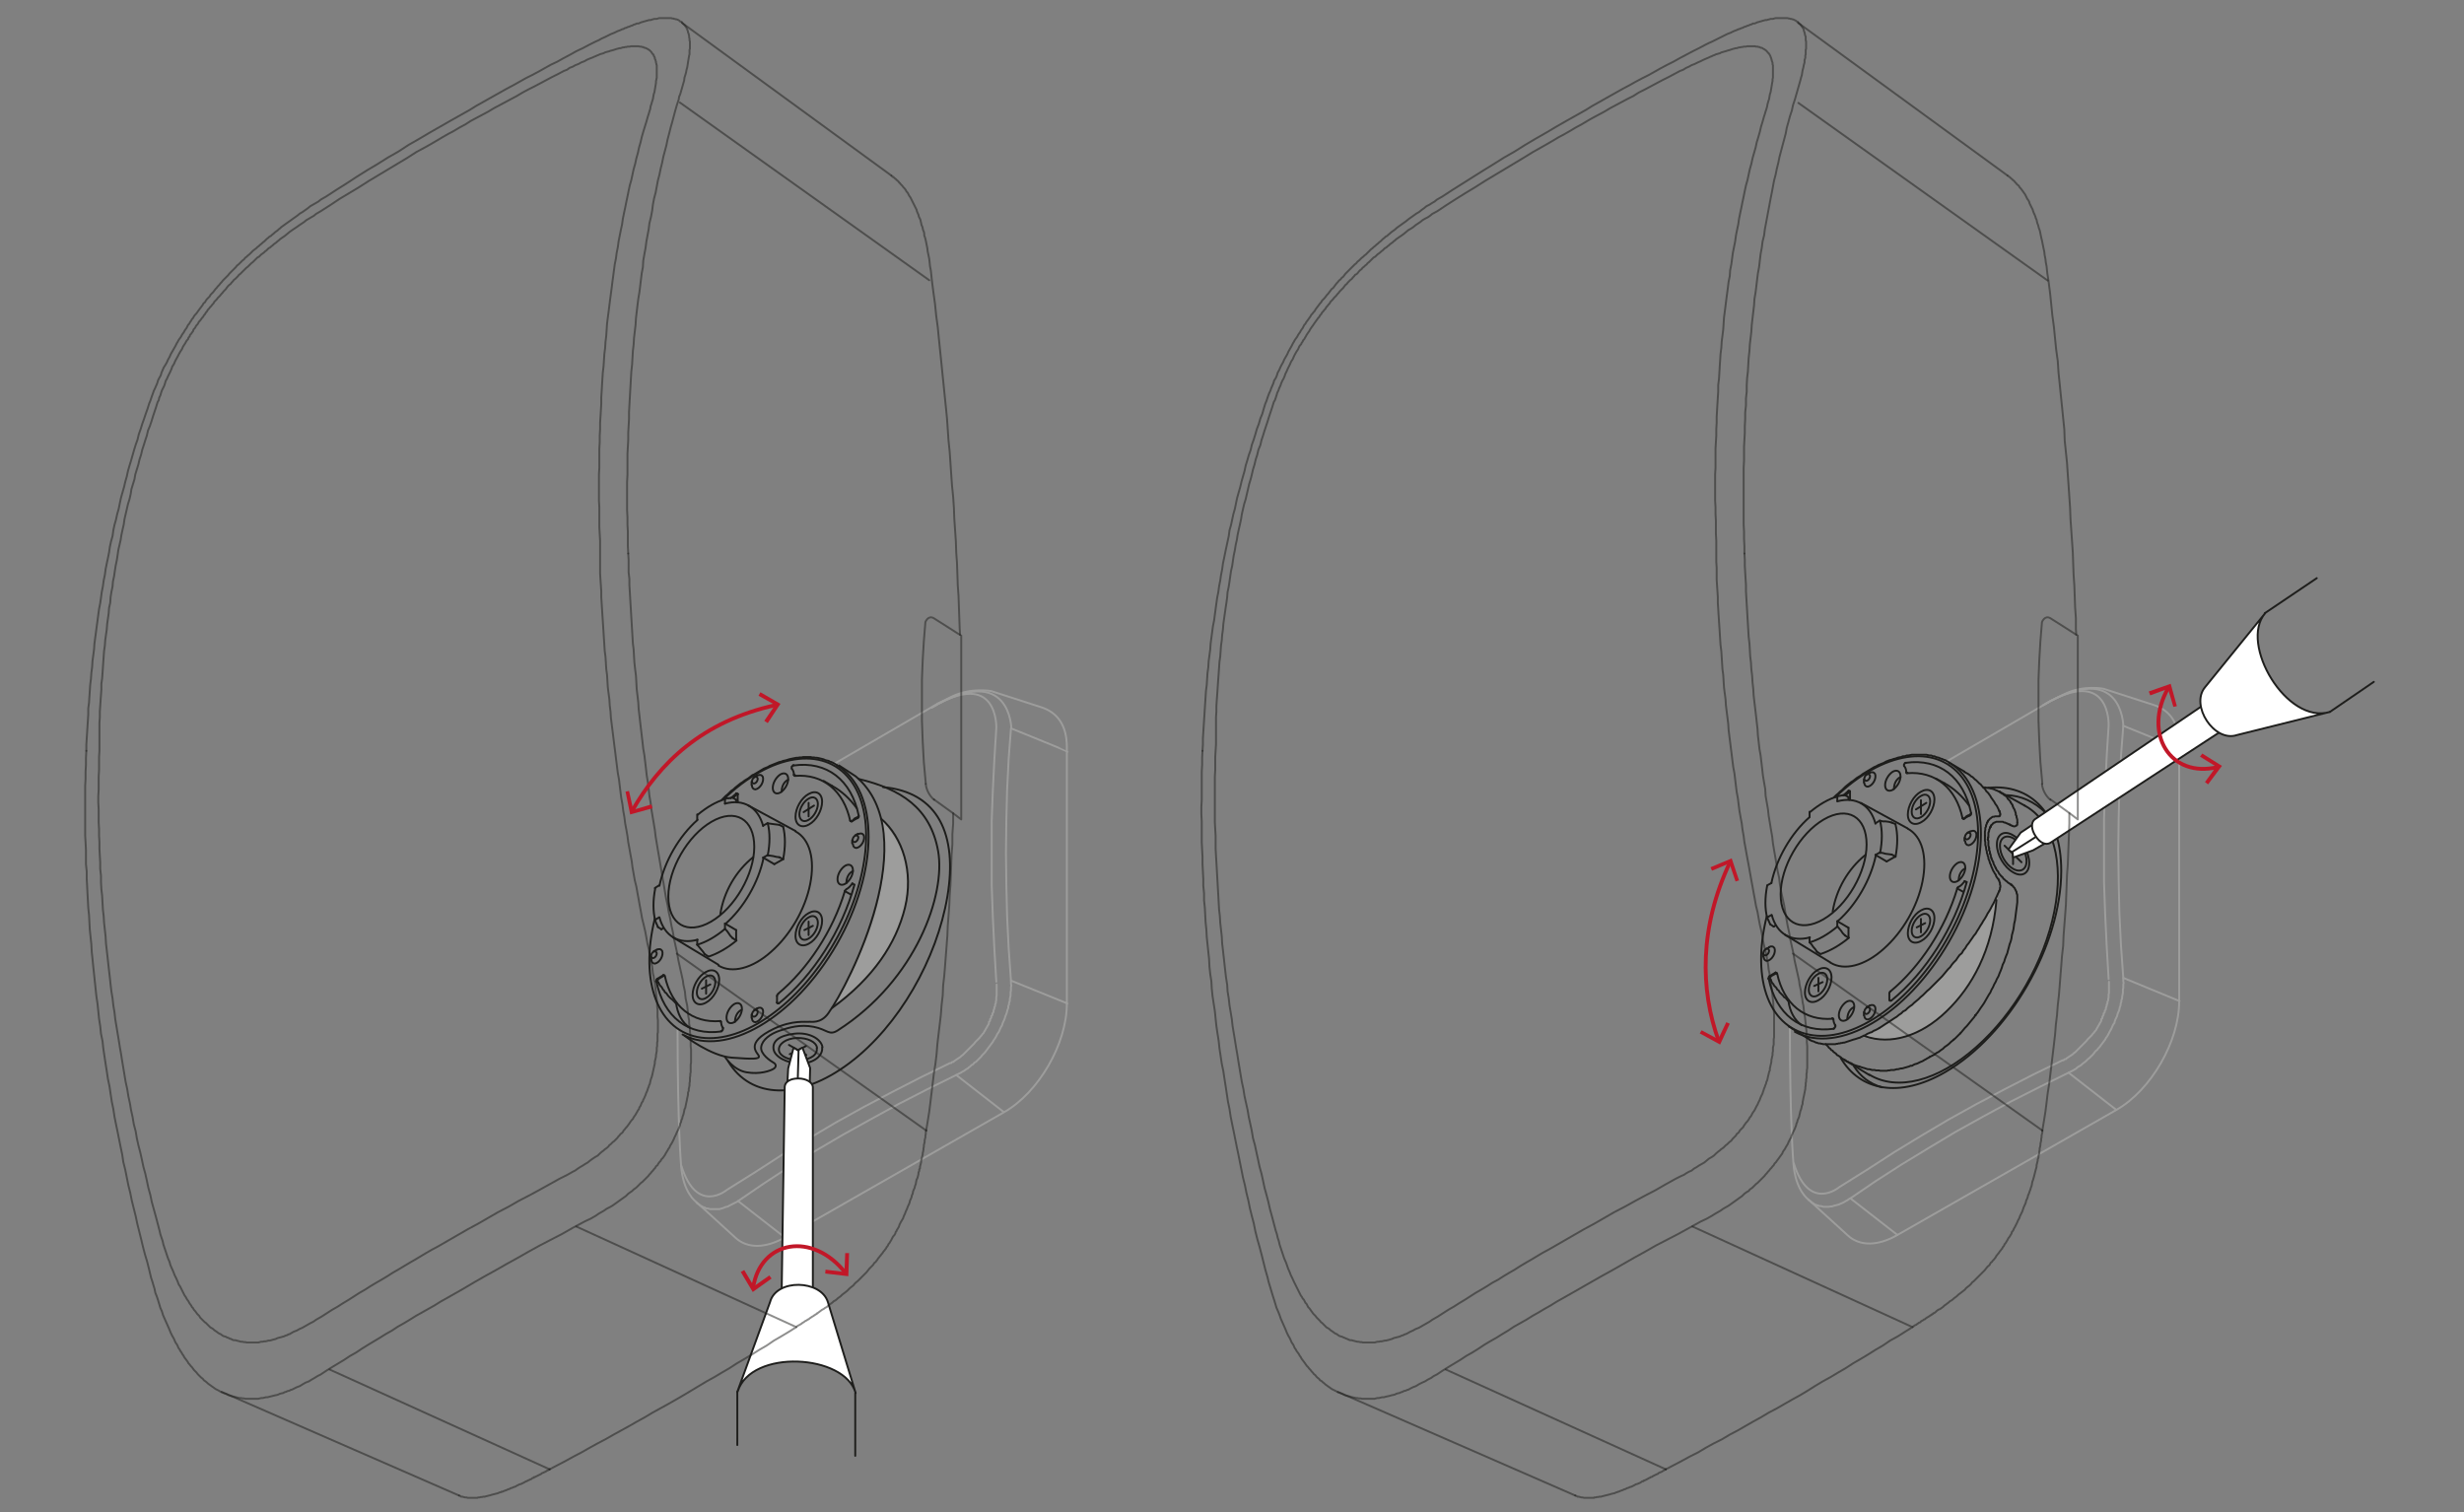 <?xml version="1.0" encoding="UTF-8"?>
<svg xmlns="http://www.w3.org/2000/svg" version="1.1" viewBox="0 0 639.3 392.3">
  <rect x="0" y="0" width="639.3" height="392.3" fill="#808080" stroke="none"/>
  <!-- Generator: Adobe Illustrator 29.5.1, SVG Export Plug-In . SVG Version: 2.1.0 Build 141)  -->
  <defs>
    <style>
      .st0 {
        stroke: #9d9d9c;
      }

      .st0, .st1, .st2, .st3, .st4, .st5 {
        stroke-width: .5px;
      }

      .st0, .st1, .st2, .st3, .st4, .st5, .st6 {
        fill: none;
        stroke-linecap: round;
      }

      .st0, .st3, .st4, .st5 {
        stroke-linejoin: round;
      }

      .st7 {
        fill: #c11728;
      }

      .st1, .st2, .st3, .st5 {
        stroke: #1d1d1b;
      }

      .st1, .st6 {
        stroke-miterlimit: 10;
      }

      .st2 {
        stroke-linejoin: bevel;
      }

      .st4 {
        stroke: #1e1e1c;
      }

      .st8 {
        fill: #fff;
      }

      .st5 {
        opacity: .5;
      }

      .st9 {
        fill: #9d9d9c;
      }

      .st6 {
        stroke: #c11728;
      }
    </style>
  </defs>
  <g id="Tilt_orientation">
    <path class="st9" d="M228.6,213l.3-.2c7.2,8.5,7.5,14.6,5.5,23.9-2,9.3-12.1,21.1-17.9,23.8l-.3.5c8.5-14.5,15.7-31.4,12.3-48Z"/>
    <path class="st9" d="M517.9,232.6h.4c-1.1,13.5-6.1,23.1-12.9,29.7-6.9,6.6-15.2,9.1-22.2,6.7h-.1c15.2-7.2,28-22.1,34.8-36.4Z"/>
    <path class="st0" d="M504.8,197.7l27-15.7s-1.2.5,3.8-1.9c5-2.5,10.2-1.4,10.2-1.4l13,4.2c4,1.3,6.6,4.5,6.6,10.3v66.6c0,10.4-7.3,23-16.2,28.1l-56.9,32.5c-5,2.9-9.8,3-12.9.1l-10.2-9.3s-3.4-2.3-3.9-9.5c0,0-.9-10.6-.9-35.1"/>
    <path class="st0" d="M547.1,254l-.5-8.4-.4-8.4-.3-8.3v-8.3c0,0,0-8.2,0-8.2l.3-8.1.4-8.1.5-8s.6-15.8-16.9-5.3"/>
    <polyline class="st0" points="492.3 320.4 480.1 310.9 486.7 306.4 493.4 302.1 500.3 297.9 507.3 293.7 514.5 289.7 521.7 285.8 529.2 282 536.7 278.3 548.9 287.8"/>
    <polyline class="st0" points="565.2 259.6 550.9 253.7 550.9 254.1 550.9 254.6 551 255 550.9 255.4 550.9 255.9 550.9 256.3 550.8 256.7 550.8 257.2 550.8 257.6 550.7 258.1 550.6 258.6 550.6 259 550.4 259.5 550.4 259.9 550.2 260.4 550.2 260.8 550 261.3 549.9 261.8 549.8 262.2 549.6 262.6 549.4 263.1 549.3 263.6 549.1 264 548.9 264.4 548.7 264.9 548.6 265.4 548.3 265.8 548.1 266.2 547.9 266.7 547.7 267.1 547.4 267.6 547.2 268 547 268.4 546.7 268.9 546.4 269.3 546.2 269.7 545.9 270.1 545.6 270.5 545.3 270.9 545 271.3 544.7 271.7 544.4 272 544.1 272.4 543.7 272.7 543.4 273.1 543.1 273.5 542.8 273.8 542.5 274.1 542.1 274.5 541.7 274.8 541.4 275.1 541.1 275.4 540.7 275.7 540.3 276 540 276.3 539.7 276.5 539.3 276.7 538.9 277 538.6 277.3 538.2 277.5 537.9 277.7 537.5 277.9 537.1 278.1 536.7 278.3"/>
    <path class="st0" d="M530.2,182.9c20.5-12,20.7,5.4,20.7,5.4,0,0,14.6,5.9,14.6,6"/>
    <path class="st0" d="M465.4,301.8c4,12.8,11.8,6.2,11.8,6.2l7.5-4.7,6.8-4.4,6.9-4.2,7.1-4.2,7.2-4,7.4-3.9,7.4-3.8,7.6-3.7h.3c0-.1.3-.3.3-.3h.3c0-.1.3-.3.3-.3l.3-.2.3-.2.3-.2.3-.2.3-.2.3-.3.3-.2.3-.3.3-.3.3-.3.3-.3.3-.3.3-.3.3-.3.3-.3.3-.3.3-.3.2-.3.3-.3.3-.3.3-.3.3-.3.2-.3.3-.3.2-.3.3-.3.2-.4.2-.3.2-.4.2-.3.2-.4.2-.3.2-.4v-.4c.1,0,.3-.3.3-.3v-.4c.1,0,.3-.4.3-.4v-.4c.1,0,.3-.3.3-.3v-.4c.1,0,.3-.4.3-.4v-.4c0,0,.2-.4.2-.4v-.4c.1,0,.2-.3.2-.3v-.4c0,0,.2-.4.2-.4v-.4c0,0,.1-.3.1-.3v-.8c0,0,.1-.4.1-.4v-.7c0,0,0-.4,0-.4v-1.8"/>
    <polyline class="st0" points="550.9 253.7 550.3 245.3 549.9 237 549.7 228.7 549.6 220.5 549.7 212.3 549.9 204.2 550.3 196.2 550.9 188.3"/>
    <polyline class="st0" points="469.2 311.3 469.5 311.5 469.8 311.7 470 311.9 470.3 312.1 470.6 312.3 470.9 312.5 471.2 312.6 471.5 312.7 471.8 312.8 472.1 312.9 472.5 312.9 472.8 313 473.1 313.1 473.5 313.1 473.8 313.1 474.2 313.1 474.5 313.1 474.9 313 475.3 313 475.6 312.9 475.9 312.8 476.3 312.7 476.7 312.6 477.1 312.5 477.5 312.3 477.8 312.2 478.2 312 478.6 311.8 478.9 311.6 479.3 311.4 479.7 311.1 480.1 310.9"/>
    <g>
      <path class="st3" d="M500.8,238.8c0,1.5-1.1,3.4-2.4,4.1-1.3.8-2.4.1-2.4-1.4,0-1.5,1.1-3.4,2.4-4.1,1.3-.8,2.4-.1,2.4,1.4"/>
      <path class="st3" d="M474.1,254.1c0,1.5-1.1,3.4-2.4,4.1-1.3.8-2.4.1-2.4-1.4,0-1.5,1.1-3.4,2.4-4.1,1.3-.8,2.4-.1,2.4,1.4"/>
      <path class="st3" d="M500.8,207.9c0,1.5-1.1,3.4-2.4,4.1-1.3.8-2.4.1-2.4-1.4,0-1.5,1.1-3.4,2.4-4.1,1.3-.8,2.4-.1,2.4,1.4"/>
      <path class="st3" d="M505.8,197.9c10.9,6.6,10.9,27.3-.1,46.4-11,19.1-28.8,29.5-40,23.4"/>
      <path class="st3" d="M476.2,206.8c12.4-11.9,25.9-14,32.8-5.2,6.9,8.8,5.2,26.4-4,42.3-9.2,16-23.5,26.2-34.6,24.7-11.1-1.5-16.2-13.9-12-30.9"/>
    </g>
    <polyline class="st3" points="518.7 231.2 518.4 231.8 518.1 232.5 517.8 233.1 517.5 233.8 517.2 234.4 516.8 235.1 516.5 235.7 516.1 236.4 515.7 237 515.4 237.6 515 238.3 514.6 238.9 514.2 239.6 513.8 240.2 513.4 240.9 513 241.5 512.6 242.2 512.1 242.8 511.7 243.4 511.2 244.1 510.8 244.7 510.3 245.3 509.9 246 509.4 246.6 509 247.3 508.4 247.8 507.9 248.5 507.5 249.1 506.9 249.7 506.4 250.3 506 250.9 505.4 251.5 504.9 252.1 504.4 252.7 503.9 253.3 503.4 253.8 502.8 254.4 502.2 255 501.7 255.5 501.1 256.1 500.6 256.6 500 257.1 499.4 257.7 498.9 258.2 498.3 258.7 497.8 259.2 497.2 259.7 496.6 260.2 496.1 260.7 495.5 261.1 494.9 261.6 494.4 262.1 493.8 262.4 493.3 262.9 492.7 263.3 492.1 263.8 491.6 264.1 491 264.5 490.4 264.9 489.8 265.3 489.3 265.6 488.7 266 488.1 266.4 487.6 266.7"/>
    <g>
      <path class="st3" d="M489.1,203.7c0-1.3.9-2.8,2-3.5,1.1-.6,2-.1,2,1.2,0,1.3-.9,2.8-2,3.5-1.1.6-2,.1-2-1.2"/>
      <path class="st3" d="M477.1,263.4c0-1.3.9-2.8,2-3.5,1.1-.6,2-.1,2,1.2,0,1.3-.9,2.8-2,3.5-1.1.6-2,.1-2-1.2"/>
      <path class="st3" d="M479.3,264.4c0-.5.1-1.2.4-1.8.3-.6.8-1.1,1.3-1.3"/>
      <path class="st3" d="M491.4,204.7c0-.5.1-1.2.4-1.8.3-.6.8-1.1,1.3-1.3"/>
      <path class="st3" d="M511.3,216.5c0,.5-.3,1-.7,1.2-.4.2-.7,0-.8-.4,0-.5.3-1,.7-1.2.4-.2.7,0,.8.4"/>
      <path class="st3" d="M511.3,215.7c.6-.3,1.1-.2,1.4.3.2.5.1,1.3-.3,2-.4.7-1,1.2-1.6,1.3-.5,0-.9-.4-.9-1"/>
      <path class="st3" d="M485.2,201.3c0,.5-.3,1-.7,1.2-.4.2-.7,0-.8-.4,0-.5.3-1,.7-1.2.4-.2.7,0,.8.4"/>
      <path class="st3" d="M485.1,200.5c.6-.3,1.1-.2,1.4.3.2.5.1,1.3-.3,2-.4.7-1,1.2-1.6,1.3-.5,0-.9-.4-.9-1"/>
      <path class="st3" d="M459,246.6c0,.5-.3,1-.7,1.2-.4.2-.7,0-.8-.4,0-.5.3-1,.7-1.2.4-.2.7,0,.8.4"/>
      <path class="st3" d="M459,245.7c.6-.3,1.1-.2,1.4.3.2.5.1,1.3-.3,2-.4.7-1,1.2-1.6,1.3-.5,0-.9-.4-.9-1"/>
      <path class="st3" d="M505.9,227.4c0-1.3.9-2.8,2-3.5,1.1-.6,2-.1,2,1.2,0,1.3-.9,2.8-2,3.5-1.1.6-2,.1-2-1.2"/>
      <path class="st3" d="M508.2,228.4c0-.5.1-1.2.4-1.8.3-.6.8-1.1,1.3-1.3"/>
      <path class="st3" d="M485.2,261.8c0,.5-.3,1-.7,1.2-.4.2-.7,0-.8-.4,0-.5.3-1,.7-1.2.4-.2.7,0,.8.4"/>
      <path class="st3" d="M485.1,260.9c.6-.3,1.1-.2,1.4.3.2.5.1,1.3-.3,2-.4.7-1,1.2-1.6,1.3-.5,0-.9-.4-.9-1"/>
      <path class="st3" d="M495,211.3c0-2.2,1.5-4.9,3.4-5.9,1.9-1.1,3.5-.2,3.5,2,0,2.2-1.5,4.9-3.4,5.9-1.9,1.1-3.5.2-3.5-2"/>
      <path class="st3" d="M458.5,238.1c-.6-2.4-.6-5.2,0-8.3"/>
    </g>
    <polyline class="st3" points="459.3 239.8 459.1 239.4 458.9 238.9 458.7 238.5 458.5 238"/>
    <path class="st3" d="M469.6,243.2c-4.8,1.3-8.6-.9-9.9-5.8"/>
    <line class="st3" x1="476.7" y1="239" x2="479.6" y2="240.7"/>
    <path class="st3" d="M486.7,221.9c-1.3,6.3-5.1,12.9-9.9,17.1"/>
    <line class="st3" x1="486.6" y1="221.8" x2="489.5" y2="223.5"/>
    <g>
      <path class="st3" d="M476.7,207.9c4.8-1.3,8.6.9,9.9,5.8"/>
      <path class="st3" d="M459.6,229.1c1.3-6.3,5.1-12.9,9.9-17.1"/>
      <path class="st3" d="M495,215c3.7,2,5.1,7.2,3.8,13.7-1.3,6.5-5.1,13.1-10.1,17.5-4.9,4.4-10.2,5.7-13.7,3.6"/>
    </g>
    <line class="st3" x1="459.3" y1="239.8" x2="460.2" y2="240.4"/>
    <polyline class="st3" points="515 216.8 515 217.2 515 217.5 515 217.8 515 218.1 515.1 218.5 515.1 218.9 515.1 219.2 515.2 219.5 515.3 219.9 515.3 220.2 515.4 220.6 515.5 220.9 515.5 221.3 515.7 221.7 515.7 222 515.9 222.4 515.9 222.8 516.1 223.2 516.2 223.5 516.3 223.9 516.5 224.3 516.6 224.6 516.7 224.9 516.9 225.3 517 225.6 517.2 226 517.4 226.3 517.6 226.7 517.8 226.9 517.9 227.3 518.1 227.6 518.3 227.9 518.4 228 518.5 228 518.5 228.2 518.6 228.2 518.6 228.4 518.7 228.4 518.7 228.6 518.7 228.6 518.8 228.8 518.8 228.9 518.9 229 518.9 229.1 518.9 229.2 518.9 229.3 518.9 229.4 518.9 229.5 519 229.7 519 229.7 519 229.9 519 230 519 230.1 519 230.2 518.9 230.3 518.9 230.4 518.9 230.5 518.9 230.6 518.9 230.7 518.9 230.8 518.8 230.9 518.8 231 518.7 231.1 518.7 231.2"/>
    <polyline class="st3" points="487.6 266.7 487.3 266.9 486.9 267.1 486.5 267.3 486.2 267.4 485.9 267.6 485.6 267.8 485.2 267.9 484.8 268.1 484.5 268.2 484.2 268.4 483.9 268.6 483.5 268.7 483.2 268.9 482.9 269 482.6 269.2 482.2 269.3 481.9 269.4 481.6 269.5 481.3 269.6 480.9 269.7 480.6 269.8 480.3 269.9 480 270 479.7 270.1 479.4 270.2 479.1 270.3 478.8 270.4 478.5 270.5 478.2 270.5 477.9 270.6 477.6 270.6 477.4 270.7 477 270.7 476.8 270.8 476.5 270.8 476.2 270.9 475.9 270.9 475.7 270.9 475.4 270.9 475.1 270.9 474.8 270.9 474.5 270.9 474.3 270.9 474 270.9 473.8 270.9 473.6 270.9 473.3 270.9 473 270.9 472.8 270.8 472.5 270.8 472.3 270.7 472.1 270.7 471.9 270.7 471.6 270.6 471.4 270.5 471.2 270.5 471 270.4 470.8 270.3 470.6 270.2 470.3 270.1 470.1 270.1 469.9 269.9 469.7 269.9 469.5 269.7"/>
    <polyline class="st3" points="509.7 200.2 509.7 200.3 510.1 200.5 510.5 200.7 510.8 200.9 511.1 201.1 511.4 201.4 511.8 201.6 512.1 201.9 512.4 202.2 512.7 202.4 513 202.7 513.3 203 513.6 203.3 513.9 203.5 514.2 203.9 514.5 204.2 514.8 204.5 515.1 204.8 515.3 205.2 515.6 205.5 515.9 205.8 516.1 206.1 516.4 206.5 516.6 206.9 516.9 207.3 517.1 207.6 517.4 208 517.6 208.4 517.8 208.7 518.1 209.1 518.3 209.5 518.5 209.9 518.7 210.4 518.7 210.4 518.8 210.5 518.8 210.6 518.9 210.7 518.9 210.8 518.9 210.8 518.9 210.9 518.9 211 518.9 211 519 211.1 519 211.2 519 211.2 519 211.3 519 211.4 519 211.4 518.9 211.4 518.9 211.5 518.9 211.6 518.9 211.6 518.9 211.7 518.8 211.7 518.8 211.7 518.7 211.7 518.7 211.8 518.6 211.8 518.5 211.8 518.5 211.8 518.4 211.8 518.3 211.8 518.1 211.8 517.9 211.8 517.8 211.8 517.6 211.8 517.4 211.9 517.2 211.9 517 211.9 516.9 212 516.7 212.1 516.6 212.2 516.5 212.3 516.3 212.4 516.2 212.5 516.1 212.7 515.9 212.8 515.9 212.9 515.7 213.1 515.7 213.3 515.5 213.5 515.5 213.7 515.4 213.9 515.3 214.1 515.3 214.4 515.2 214.6 515.1 214.8 515.1 215.1 515.1 215.3 515 215.7 515 215.9 515 216.2 515 216.5 515 216.8"/>
    <line class="st3" x1="489.5" y1="223.5" x2="491.8" y2="222.2"/>
    <g>
      <path class="st3" d="M491.8,213.9c.6,2.4.6,5.3,0,8.4"/>
      <path class="st3" d="M484.3,219.1c0,7.1-5,15.8-11.2,19.4-6.2,3.6-11.1.7-11.1-6.5,0-7.1,5-15.8,11.2-19.4,6.2-3.6,11.1-.7,11.1,6.5"/>
      <path class="st3" d="M510.3,228.8c-3.2,11.8-10.6,23.5-19.6,30.8"/>
      <path class="st3" d="M509.8,228.6c-.5.6-1,1.2-1.6,1.5"/>
      <path class="st3" d="M507.8,230.5c0-.2.2-.3.3-.4"/>
      <path class="st3" d="M507.8,230.6c-3.1,10.3-9.6,20.2-17.3,26.6"/>
      <path class="st3" d="M490.2,257.7c0-.2.1-.4.3-.5"/>
    </g>
    <line class="st3" x1="490.2" y1="259.4" x2="490.2" y2="257.7"/>
    <g>
      <path class="st3" d="M490.6,259.6c-.1,0-.2.1-.3,0,0,0-.1-.1-.1-.2"/>
      <path class="st3" d="M494.5,197.9c8.6-1.2,15,3.7,16.9,13"/>
    </g>
    <polyline class="st3" points="494.5 197.9 494.4 197.9 494.4 197.9 494.3 197.9 494.2 198 494.2 198.1 494.2 198.1 494.1 198.2 494 198.3 494 198.3 494 198.4 494 198.5 494 198.5 494 198.6 494 198.6 494 198.7"/>
    <g>
      <path class="st3" d="M494.1,198.8c.3.4.5.9.5,1.6"/>
      <path class="st3" d="M494.8,200.6c-.1,0-.2,0-.2-.2"/>
      <path class="st3" d="M494.8,200.6c7.3-.6,12.7,3.8,14.4,11.7"/>
      <path class="st3" d="M509.6,212.4c-.2,0-.3,0-.3-.1"/>
    </g>
    <line class="st3" x1="511" y1="211.6" x2="509.5" y2="212.4"/>
    <g>
      <path class="st3" d="M511.4,210.9c0,.1,0,.2,0,.4,0,.1-.2.2-.3.3"/>
      <path class="st3" d="M475.8,266.9c-8.6,1.2-15-3.7-16.9-13"/>
    </g>
    <polyline class="st3" points="475.7 266.9 475.8 266.8 475.9 266.8 475.9 266.7 476 266.7 476 266.6 476 266.6 476.1 266.5 476.1 266.4 476.2 266.4 476.2 266.3 476.2 266.2 476.2 266.2 476.2 266.1 476.2 266 476.1 266"/>
    <g>
      <path class="st3" d="M476.2,266c-.3-.4-.5-.9-.5-1.6"/>
      <path class="st3" d="M475.4,264.2c.1,0,.2,0,.2.2"/>
      <path class="st3" d="M475.5,264.3c-7.3.6-12.7-3.8-14.4-11.7"/>
      <path class="st3" d="M460.7,252.4c.2,0,.3,0,.3.1"/>
    </g>
    <line class="st3" x1="460.7" y1="252.3" x2="459.2" y2="253.2"/>
    <g>
      <path class="st3" d="M458.9,253.9c0-.1,0-.2,0-.4,0-.1.2-.2.3-.3"/>
      <path class="st3" d="M478.2,206.4c.5-.4.9-.8,1.4-1.2"/>
      <path class="st3" d="M480,207.1c0,.1,0,.3-.1.4"/>
    </g>
    <line class="st3" x1="480" y1="205.3" x2="480" y2="207.1"/>
    <path class="st3" d="M479.6,205.2c.1,0,.2-.1.3,0,0,0,.1.1.1.2"/>
    <line class="st3" x1="479.6" y1="206.8" x2="478.7" y2="206.3"/>
    <line class="st3" x1="490.8" y1="213.4" x2="491.8" y2="213.8"/>
    <line class="st3" x1="491.8" y1="222.2" x2="490.8" y2="221.7"/>
    <line class="st3" x1="478.7" y1="242.7" x2="479.6" y2="243.3"/>
    <path class="st3" d="M479.7,243.3c-2.4,2-4.9,3.4-7.3,4.2"/>
    <line class="st3" x1="472.3" y1="247.5" x2="471.4" y2="246.9"/>
    <line class="st3" x1="479.6" y1="207.4" x2="479.6" y2="206.8"/>
    <line class="st3" x1="479.6" y1="243.3" x2="479.6" y2="240.7"/>
    <polyline class="st3" points="476.7 206.5 477.2 206.5 477.7 206.4 478.1 206.3 478.7 206.3"/>
    <path class="st3" d="M469.6,210.7c2.4-2,4.8-3.4,7.2-4.1"/>
    <polyline class="st3" points="490.8 213.4 490 213.2 489.2 213.1 488.5 213.1 487.7 212.9"/>
    <polyline class="st3" points="487.7 221.2 488.5 221.3 489.2 221.5 490 221.6 490.8 221.7"/>
    <path class="st3" d="M487.8,213c.6,2.4.6,5.2,0,8.3"/>
    <polyline class="st3" points="478.7 242.7 478.1 242.1 477.7 241.5 477.2 240.9 476.7 240.3"/>
    <polyline class="st3" points="469.5 244.5 470 245 470.4 245.6 471 246.3 471.4 246.9"/>
    <path class="st3" d="M476.7,240.4c-2.4,2-4.8,3.4-7.2,4.1"/>
    <line class="st3" x1="460.2" y1="240.4" x2="460.7" y2="240.1"/>
    <line class="st3" x1="469.5" y1="210.6" x2="469.5" y2="211.9"/>
    <line class="st3" x1="476.7" y1="207.8" x2="476.7" y2="206.5"/>
    <line class="st3" x1="487.7" y1="212.9" x2="486.6" y2="213.6"/>
    <line class="st3" x1="486.6" y1="221.8" x2="487.7" y2="221.2"/>
    <line class="st3" x1="476.7" y1="240.3" x2="476.7" y2="239"/>
    <line class="st3" x1="469.5" y1="243.2" x2="469.5" y2="244.5"/>
    <line class="st3" x1="458.5" y1="238" x2="459.6" y2="237.4"/>
    <line class="st3" x1="459.6" y1="229.1" x2="458.5" y2="229.7"/>
    <path class="st3" d="M518.7,210.4s0,0,.1,0"/>
    <line class="st3" x1="479.6" y1="205.2" x2="479.8" y2="205.3"/>
    <g>
      <path class="st3" d="M478.8,206.4c.4-.3.7-.7,1.1-1"/>
      <path class="st3" d="M479.8,205.3c0,0,.1,0,.2,0"/>
    </g>
    <line class="st3" x1="458.8" y1="253.9" x2="459.4" y2="254.2"/>
    <polyline class="st3" points="463.9 259.6 463.6 259.3 463.3 258.9 462.9 258.7 462.6 258.3 462.3 258 462 257.7 461.7 257.4 461.5 257 461.1 256.7 460.9 256.3 460.6 256 460.3 255.7 460.1 255.3 459.8 255 459.6 254.6 459.4 254.2"/>
    <path class="st3" d="M467.5,266c-1.9-1.3-3.1-3.5-3.5-6.4"/>
    <line class="st3" x1="460.9" y1="252.5" x2="459.4" y2="253.3"/>
    <line class="st3" x1="459.4" y1="253.3" x2="459.2" y2="253.2"/>
    <line class="st3" x1="460.7" y1="252.3" x2="460.9" y2="252.5"/>
    <line class="st3" x1="475.4" y1="264.2" x2="475.6" y2="264.3"/>
    <polyline class="st3" points="459.4 254.2 459.3 254.2 459.3 254.1 459.3 254 459.2 254 459.2 253.9 459.2 253.8 459.2 253.8 459.2 253.7 459.2 253.6 459.2 253.6 459.3 253.5 459.3 253.5 459.4 253.4 459.4 253.3"/>
    <line class="st3" x1="460.9" y1="252.5" x2="461" y2="252.5"/>
    <line class="st3" x1="463.9" y1="259.6" x2="464.1" y2="259.5"/>
    <line class="st3" x1="507.8" y1="230.5" x2="509.4" y2="231.4"/>
    <line class="st3" x1="490.5" y1="259.6" x2="490.2" y2="259.4"/>
    <line class="st3" x1="509.7" y1="228.6" x2="510.2" y2="228.9"/>
    <path class="st3" d="M490.6,259.6s0,0,0,0"/>
    <polyline class="st3" points="510.7 211.6 510.5 211.6 510.4 211.7 510.3 211.7 510.2 211.8 510.1 211.9 510 212 509.9 212.1 509.8 212.3"/>
    <line class="st3" x1="509.5" y1="212.5" x2="509.2" y2="212.3"/>
    <path class="st3" d="M504.5,203.2c2.4,1.3,4.6,3.3,6.4,5.8"/>
    <line class="st3" x1="494.9" y1="200.5" x2="494.6" y2="200.3"/>
    <polyline class="st3" points="475.9 206.8 476.4 206.3 476.9 205.9 477.4 205.4 477.9 205 478.3 204.6 478.8 204.1 479.3 203.7 479.8 203.3 480.3 202.9 480.8 202.6 481.3 202.2 481.8 201.8 482.3 201.5 482.8 201.2 483.3 200.8 483.8 200.5 484.3 200.2 484.8 199.9 485.3 199.6 485.8 199.3 486.3 199 486.8 198.8 487.3 198.5 487.8 198.3 488.3 198.1 488.8 197.9 489.3 197.6 489.8 197.4 490.3 197.2 490.8 197.1 491.3 196.9 491.8 196.8 492.3 196.6 492.7 196.5 493.3 196.4 493.7 196.2 494.2 196.2 494.7 196 495.1 196 495.6 195.9 496.1 195.8 496.6 195.8 497 195.8 497.5 195.8 497.9 195.8 498.4 195.8 498.9 195.8 499.3 195.8 499.8 195.8 500.2 195.9 500.6 196 501.1 196 501.5 196.2 501.9 196.2 502.3 196.4 502.7 196.5 503.1 196.6 503.5 196.8 503.9 196.9 504.3 197.1 504.7 197.2 505 197.4 505.4 197.6 505.8 197.9"/>
    <line class="st3" x1="509.7" y1="217.4" x2="509.7" y2="218.1"/>
    <line class="st3" x1="510.5" y1="216" x2="511.2" y2="215.7"/>
    <line class="st3" x1="483.6" y1="202.2" x2="483.6" y2="203"/>
    <line class="st3" x1="484.3" y1="200.9" x2="485.1" y2="200.5"/>
    <line class="st3" x1="457.5" y1="247.4" x2="457.5" y2="248.2"/>
    <line class="st3" x1="458.2" y1="246.2" x2="459" y2="245.8"/>
    <line class="st3" x1="483.6" y1="262.6" x2="483.6" y2="263.4"/>
    <line class="st3" x1="484.3" y1="261.3" x2="485.1" y2="260.9"/>
    <line class="st3" x1="463.1" y1="242.5" x2="474.9" y2="249.7"/>
    <line class="st3" x1="482.8" y1="208.3" x2="494.9" y2="214.9"/>
    <line class="st3" x1="509.7" y1="200.2" x2="505.8" y2="197.9"/>
    <line class="st3" x1="469.5" y1="269.7" x2="464.1" y2="266.3"/>
    <line class="st3" x1="502.3" y1="202" x2="504.5" y2="203.2"/>
    <line class="st3" x1="510.7" y1="211.6" x2="511.4" y2="211.1"/>
    <polyline class="st3" points="523.4 213.4 523.4 213 523.4 212.7 523.3 212.3 523.2 212 523.2 211.7 523 211.4 523 211 522.9 210.7 522.8 210.4 522.7 210.1 522.6 209.9 522.4 209.6 522.3 209.3 522.2 209 522.1 208.7 521.9 208.6 521.8 208.3 521.6 208 521.5 207.8 521.3 207.6 521.1 207.4 520.9 207.2 520.8 206.9 520.6 206.7 520.4 206.5 520.2 206.4 519.9 206.2 519.7 206 519.5 205.9 519.3 205.8 519 205.6 518.8 205.4"/>
    <polyline class="st3" points="478.6 275 478.9 275.2 479.2 275.4 479.5 275.5 479.8 275.7 480.2 275.8 480.4 275.9 480.7 276.1 481.1 276.3 481.4 276.4 481.7 276.5 482 276.6 482.4 276.7 482.7 276.8 483 276.9 483.3 277 483.7 277.1 484 277.2 484.3 277.3 484.6 277.4 485 277.4 485.4 277.5 485.7 277.6 486 277.6 486.4 277.6 486.7 277.7 487.1 277.7 487.5 277.7 487.8 277.8 488.2 277.8 488.5 277.8 488.9 277.8 489.2 277.8 489.6 277.8 489.9 277.7 490.3 277.7 490.6 277.6 491 277.6 491.4 277.6 491.8 277.5 492.1 277.4 492.5 277.4 492.8 277.3 493.2 277.2 493.5 277.2 493.9 277.1 494.2 277 494.6 276.9 494.9 276.8 495.3 276.7 495.7 276.5 496.1 276.5 496.4 276.3 496.8 276.1 497.2 276 497.5 275.9 497.9 275.7 498.3 275.5 498.6 275.4 499 275.2 499.3 275 499.7 274.8 500 274.6 500.4 274.4 500.7 274.2"/>
    <polyline class="st3" points="500.7 274.2 501.3 273.9 501.9 273.6 502.4 273.2 503 272.9 503.5 272.5 504.1 272.1 504.6 271.6 505.2 271.2 505.7 270.8 506.2 270.3 506.7 269.9 507.3 269.4 507.8 268.9 508.3 268.4 508.8 267.9 509.3 267.3 509.8 266.7 510.3 266.2 510.8 265.6 511.2 265.1 511.7 264.5 512.2 263.9 512.6 263.3 513.1 262.7 513.5 262.1 513.9 261.5 514.4 260.8 514.8 260.2 515.2 259.5 515.6 258.8 516 258.1 516.4 257.5 516.7 256.8 517.1 256.1 517.4 255.4 517.8 254.7 518.1 254 518.5 253.3 518.8 252.5 519.1 251.8 519.4 251 519.6 250.3 520 249.5 520.2 248.8 520.5 248 520.8 247.3 521 246.5 521.2 245.8 521.4 245 521.7 244.2 521.9 243.4 522 242.6 522.2 241.9 522.4 241.1 522.5 240.4 522.6 239.6 522.8 238.8 522.9 238 523 237.2 523.1 236.4 523.2 235.7 523.3 234.9 523.4 234.1 523.4 233.3 523.4 233.2 523.4 233.1 523.4 232.9 523.4 232.7 523.4 232.6 523.4 232.4 523.4 232.3 523.4 232.1 523.3 232 523.3 231.8 523.2 231.7 523.2 231.6 523.2 231.4 523.1 231.2 523 231.1 523 231 522.9 230.8 522.8 230.7 522.8 230.6 522.7 230.4 522.6 230.3 522.5 230.2 522.4 230.1 522.3 230 522.3 229.9 522.1 229.8 522.1 229.7 521.9 229.6 521.9 229.5 521.7 229.5 521.6 229.3 521.5 229.3 521.3 229.2 521.2 229.1 521 229 520.9 228.9 520.8 228.8 520.6 228.6 520.4 228.5 520.3 228.4 520.1 228.2 520 228.1 519.8 228 519.7 227.8 519.6 227.6 519.4 227.5 519.3 227.3 519.1 227.2 519 227 518.9 226.9 518.7 226.7 518.6 226.5 518.5 226.3 518.4 226.1 518.3 226 518.1 225.8 518 225.6 517.9 225.4 517.8 225.2 517.7 225 517.6 224.8 517.5 224.6 517.4 224.4 517.3 224.2 517.2 224 517.2 223.7 517 223.5 517 223.3 516.9 223.2 516.8 223 516.7 222.7 516.6 222.5 516.6 222.3 516.5 222.1 516.5 221.8 516.4 221.7 516.3 221.5 516.3 221.2 516.3 221 516.2 220.8 516.1 220.6 516.1 220.4 516.1 220.2 516.1 220 516 219.8 516 219.6 515.9 219.4 515.9 219.1 515.9 218.9 515.9 218.7 515.9 218.5 515.9 218.3 515.9 218.1 515.8 217.9 515.8 217.8 515.8 217.6 515.8 217.4 515.8 217.2 515.9 217 515.9 216.9 515.9 216.7 515.9 216.6 515.9 216.4 515.9 216.2 515.9 216 516 215.9 516 215.7 516.1 215.6 516.1 215.5 516.1 215.3 516.1 215.2 516.2 215.1 516.3 214.9 516.3 214.8 516.3 214.7 516.4 214.5 516.5 214.5 516.5 214.4 516.6 214.2 516.6 214.2 516.7 214 516.8 214 516.9 213.9 517 213.8 517 213.7 517.1 213.6 517.2 213.6 517.3 213.5 517.4 213.4 517.5 213.4 517.6 213.4 517.7 213.3 517.8 213.3 517.9 213.2 518 213.2 518.1 213.2 518.3 213.2 518.4 213.2 518.5 213.2 518.6 213.2 518.7 213.2 518.9 213.2 519 213.2 519.1 213.2 519.3 213.2 519.4 213.2 519.5 213.2 519.7 213.2 519.8 213.3 520 213.4 520.1 213.4 520.3 213.4 520.4 213.5 520.6 213.6 520.8 213.6 520.9 213.7 521 213.8 521.2 213.8 521.3 213.9 521.5 214 521.6 214.1 521.7 214.1 521.9 214.2 521.9 214.2 522.1 214.2 522.1 214.3 522.3 214.3 522.3 214.3 522.4 214.4 522.5 214.4 522.6 214.4 522.7 214.4 522.8 214.4 522.8 214.4 522.9 214.3 523 214.3 523 214.3 523.1 214.2 523.2 214.2 523.2 214.2 523.2 214.1 523.3 214 523.4 214 523.4 213.9 523.4 213.8 523.4 213.8 523.4 213.7 523.4 213.6 523.4 213.5 523.4 213.4 523.4 213.4"/>
    <path class="st3" d="M525.3,209c7.4,4,10.3,14.5,7.7,27.5-2.6,13-10.3,26.4-20.3,35.2-9.9,8.8-20.5,11.5-27.7,7.1"/>
    <line class="st2" x1="482.4" y1="276.7" x2="482.4" y2="276.7"/>
    <line class="st2" x1="516.4" y1="214.6" x2="516.4" y2="214.6"/>
    <line class="st3" x1="521.7" y1="208.2" x2="521.7" y2="208.2"/>
    <line class="st2" x1="516.6" y1="214.2" x2="516.6" y2="214.2"/>
    <line class="st2" x1="515.8" y1="213" x2="515.8" y2="213"/>
    <line class="st3" x1="515.9" y1="217.3" x2="515.9" y2="217.3"/>
    <path class="st3" d="M521.5,213.9s0,0,.1.1"/>
    <polyline class="st3" points="518.8 205.4 518.5 205.3 518.3 205.2 518.1 205.1 517.8 205 517.6 204.9 517.4 204.8 517.1 204.7 516.8 204.6 516.6 204.6 516.3 204.5 516 204.4 515.7 204.4 515.5 204.4 515.2 204.3 514.9 204.3 514.6 204.3"/>
    <polyline class="st3" points="473.7 270.9 474 271.2 474.3 271.5 474.5 271.8 474.9 272.1 475.1 272.4 475.5 272.6 475.7 272.9 476 273.1 476.4 273.4 476.6 273.7 477 273.9 477.3 274.1 477.6 274.3 477.9 274.6 478.3 274.8 478.6 275"/>
    <line class="st3" x1="506.9" y1="269.7" x2="506.9" y2="269.7"/>
    <line class="st3" x1="478.6" y1="275" x2="485" y2="278.9"/>
    <line class="st3" x1="518.8" y1="205.4" x2="525.3" y2="209"/>
    <line class="st3" x1="515.3" y1="214.2" x2="515.3" y2="214.2"/>
    <line class="st3" x1="516.5" y1="214.5" x2="516.5" y2="214.5"/>
    <line class="st3" x1="515.6" y1="213.4" x2="515.6" y2="213.4"/>
    <line class="st3" x1="512.6" y1="263.4" x2="512.6" y2="263.4"/>
    <line class="st2" x1="516.3" y1="214.8" x2="516.3" y2="214.8"/>
    <line class="st3" x1="512.5" y1="263.4" x2="512.5" y2="263.4"/>
    <line class="st3" x1="502" y1="273.5" x2="502" y2="273.5"/>
    <line class="st2" x1="508.6" y1="268.1" x2="508.6" y2="268.1"/>
    <line class="st2" x1="522.2" y1="209.1" x2="522.2" y2="209.1"/>
    <line class="st2" x1="516.1" y1="220" x2="516.1" y2="220"/>
    <line class="st3" x1="521.9" y1="229.6" x2="521.9" y2="229.6"/>
    <line class="st2" x1="515.8" y1="217.8" x2="515.8" y2="217.8"/>
    <line class="st2" x1="515.7" y1="217.8" x2="515.7" y2="217.8"/>
    <line class="st3" x1="521.8" y1="229.5" x2="521.8" y2="229.5"/>
    <line class="st3" x1="516.3" y1="221.3" x2="516.3" y2="221.3"/>
    <line class="st3" x1="516.3" y1="221.1" x2="516.3" y2="221.1"/>
    <line class="st3" x1="516.4" y1="221.5" x2="516.4" y2="221.5"/>
    <line class="st3" x1="516.1" y1="220.5" x2="516.1" y2="220.5"/>
    <line class="st3" x1="516.7" y1="222.7" x2="516.7" y2="222.7"/>
    <line class="st3" x1="517.8" y1="225.2" x2="517.8" y2="225.2"/>
    <path class="st3" d="M475.5,236.5c.9-5.7,4-11.1,8.5-14.7"/>
    <path class="st3" d="M518,233.5c-1.1,13-6.3,22.5-13,28.9-6.6,6.4-14.5,8.8-21.2,6.4"/>
    <path class="st3" d="M495,242.1c0-2.2,1.5-4.9,3.4-5.9,1.9-1.1,3.5-.2,3.5,2,0,2.2-1.5,4.9-3.4,5.9-1.9,1.1-3.5.2-3.5-2"/>
    <path class="st3" d="M468.3,257.5c0-2.2,1.5-4.9,3.4-5.9,1.9-1.1,3.5-.2,3.5,2,0,2.2-1.5,4.9-3.4,5.9-1.9,1.1-3.5.2-3.5-2"/>
    <path class="st3" d="M522.3,225.4c-1.9-1.1-3.4-3.7-3.4-5.9,0-2.2,1.6-3.1,3.5-2,1.9,1.1,3.4,3.7,3.4,5.9,0,2.2-1.6,3.1-3.5,2"/>
    <path class="st3" d="M522.3,226.3c-2.3-1.3-4.2-4.5-4.2-7.2,0-2.7,1.9-3.8,4.2-2.4,2.3,1.3,4.2,4.5,4.2,7.2,0,2.7-1.9,3.8-4.2,2.4"/>
    <line class="st3" x1="498.4" y1="211.2" x2="498.4" y2="207.6"/>
    <line class="st3" x1="497.1" y1="210" x2="499.8" y2="208.3"/>
    <line class="st3" x1="498.4" y1="241.9" x2="498.4" y2="238.4"/>
    <line class="st3" x1="497.3" y1="240.6" x2="499.5" y2="239.5"/>
    <line class="st3" x1="522.3" y1="224.2" x2="522.3" y2="219.2"/>
    <line class="st3" x1="520.1" y1="219.4" x2="524.5" y2="223.7"/>
    <line class="st3" x1="471.8" y1="257.2" x2="471.8" y2="253.7"/>
    <line class="st3" x1="470.7" y1="255.8" x2="472.9" y2="254.8"/>
    <path class="st3" d="M515.8,204.4c11.1-1.2,19,6.8,19,21.5,0,19.3-13.5,42.7-30.2,52.3-11.8,6.8-22,4.8-27-3.7"/>
    <path class="st3" d="M520.6,206.3c3.7.1,7.2,1.6,10.3,4.7"/>
    <path class="st3" d="M488.3,282.1c-3.2-.9-5.6-2.8-7.3-5.5"/>
    <path class="st0" d="M565.3,259.5c.1,0,.2.1.2.2"/>
  </g>
  <g id="Pan_orientation">
    <path class="st0" d="M216.2,198.3l27-15.7s-1.2.5,3.8-1.9,10.2-1.4,10.2-1.4l13,4.2c4,1.3,6.6,4.5,6.6,10.3v66.6c0,10.4-7.3,23-16.2,28.1l-56.9,32.5c-5,2.9-9.8,3-12.9.1l-10.2-9.3s-3.4-2.3-3.9-9.5c0,0-.9-10.6-.9-35.1"/>
    <path class="st0" d="M258.5,254.7l-.5-8.4-.4-8.4-.3-8.3v-8.3c0,0,0-8.2,0-8.2l.3-8.1.4-8.1.5-8s.6-15.8-16.8-5.3"/>
    <polyline class="st0" points="203.7 321.1 191.5 311.6 198.1 307.1 204.8 302.7 211.7 298.5 218.7 294.4 225.9 290.4 233.2 286.4 240.6 282.6 248.1 278.9 260.3 288.4"/>
    <polyline class="st0" points="276.6 260.2 262.3 254.4 262.3 254.8 262.3 255.3 262.4 255.7 262.3 256.1 262.3 256.5 262.3 257 262.2 257.4 262.2 257.9 262.2 258.3 262.1 258.7 262 259.2 262 259.7 261.8 260.2 261.8 260.6 261.6 261 261.6 261.5 261.4 262 261.3 262.4 261.2 262.8 261 263.3 260.8 263.8 260.7 264.2 260.5 264.7 260.3 265.1 260.1 265.6 260 266 259.7 266.5 259.5 266.9 259.3 267.4 259.1 267.8 258.8 268.2 258.6 268.6 258.4 269 258.1 269.5 257.8 269.9 257.6 270.3 257.3 270.7 257 271.1 256.7 271.5 256.4 271.9 256.1 272.3 255.8 272.7 255.5 273.1 255.2 273.4 254.8 273.8 254.6 274.1 254.2 274.5 253.9 274.8 253.6 275.1 253.2 275.5 252.8 275.7 252.5 276.1 252.1 276.3 251.7 276.7 251.4 276.9 251.1 277.2 250.7 277.4 250.3 277.7 250 277.9 249.6 278.1 249.3 278.3 248.9 278.5 248.5 278.7 248.1 278.9"/>
    <path class="st0" d="M241.7,183.6c20.5-12,20.7,5.4,20.7,5.4,0,0,14.6,5.9,14.6,6"/>
    <path class="st0" d="M176.8,302.5c4,12.8,11.8,6.2,11.8,6.2l7.5-4.7,6.8-4.4,6.9-4.2,7.1-4.2,7.2-4,7.4-3.9,7.4-3.8,7.6-3.7h.3c0-.1.3-.3.3-.3h.3c0-.1.3-.3.3-.3l.3-.2.3-.2.3-.2.3-.2.3-.2.3-.3.3-.2.3-.3.3-.3.3-.3.3-.3.3-.3.3-.3.3-.3.3-.3.3-.3.3-.3.2-.3.3-.3.3-.3.3-.3.3-.3.2-.3.3-.3.2-.3.3-.3.2-.4.2-.3.2-.4.2-.3.2-.4.2-.3.2-.4v-.4c.1,0,.3-.3.3-.3v-.4c.1,0,.3-.4.3-.4v-.4c.1,0,.3-.3.3-.3v-.4c.1,0,.3-.4.3-.4v-.4c0,0,.2-.4.2-.4v-.4c.1,0,.2-.3.2-.3v-.4c0,0,.2-.4.2-.4v-.4c0,0,.1-.3.1-.3v-.8c0,0,.1-.4.1-.4v-.7c0,0,0-.4,0-.4v-1.8"/>
    <polyline class="st0" points="262.3 254.4 261.7 246 261.3 237.7 261.1 229.4 261 221.2 261.1 213 261.3 204.9 261.7 196.9 262.3 189"/>
    <polyline class="st0" points="180.7 312 180.9 312.2 181.2 312.4 181.5 312.6 181.7 312.8 182 312.9 182.3 313.1 182.6 313.2 182.9 313.3 183.2 313.5 183.5 313.5 183.9 313.6 184.2 313.7 184.5 313.7 184.9 313.7 185.2 313.7 185.6 313.7 185.9 313.7 186.3 313.7 186.7 313.7 187 313.6 187.3 313.5 187.7 313.4 188.1 313.2 188.5 313.1 188.9 313 189.2 312.8 189.6 312.6 190 312.4 190.4 312.2 190.8 312 191.2 311.8 191.5 311.6"/>
    <g>
      <path class="st3" d="M212.2,239.4c0,1.5-1.1,3.4-2.4,4.1-1.3.8-2.4.1-2.4-1.4,0-1.5,1.1-3.4,2.4-4.1,1.3-.8,2.4-.1,2.4,1.4"/>
      <path class="st3" d="M185.6,254.8c0,1.5-1.1,3.4-2.4,4.1-1.3.8-2.4.1-2.4-1.4,0-1.5,1.1-3.4,2.4-4.1,1.3-.8,2.4-.1,2.4,1.4"/>
      <path class="st3" d="M212.2,208.6c0,1.5-1.1,3.4-2.4,4.1-1.3.8-2.4.1-2.4-1.4,0-1.5,1.1-3.4,2.4-4.1,1.3-.8,2.4-.1,2.4,1.4"/>
      <path class="st3" d="M187.7,207.4c12.3-11.9,25.9-14,32.8-5.2,6.9,8.8,5.2,26.4-4,42.3-9.2,16-23.5,26.2-34.6,24.7-11.1-1.5-16.1-14.3-12-30.9"/>
      <path class="st3" d="M217.2,198.6c10.9,6.6,10.9,27.3-.1,46.4-11,19.1-28.8,29.5-40,23.4"/>
    </g>
    <g>
      <path class="st3" d="M200.5,204.4c0-1.3.9-2.8,2-3.5,1.1-.6,2-.1,2,1.2,0,1.3-.9,2.8-2,3.5-1.1.6-2,.1-2-1.2"/>
      <path class="st3" d="M188.5,264c0-1.3.9-2.8,2-3.5,1.1-.6,2-.1,2,1.2,0,1.3-.9,2.8-2,3.5-1.1.6-2,.1-2-1.2"/>
      <path class="st3" d="M190.7,265.1c0-.5.1-1.2.4-1.8.3-.6.8-1.1,1.3-1.3"/>
      <path class="st3" d="M202.8,205.4c0-.5.1-1.2.4-1.8.3-.6.8-1.1,1.3-1.3"/>
      <path class="st3" d="M222.7,217.2c0,.5-.3,1-.7,1.2-.4.2-.7,0-.8-.4,0-.5.3-1,.7-1.2.4-.2.7,0,.8.4"/>
      <path class="st3" d="M222.7,216.4c.6-.3,1.1-.2,1.4.3.2.5.1,1.3-.3,2-.4.7-1,1.2-1.6,1.3-.5,0-.9-.4-.9-1"/>
      <path class="st3" d="M196.6,202c0,.5-.3,1-.7,1.2-.4.2-.7,0-.8-.4,0-.5.3-1,.7-1.2.4-.2.7,0,.8.4"/>
      <path class="st3" d="M196.5,201.2c.6-.3,1.1-.2,1.4.3.2.5.1,1.3-.3,2-.4.7-1,1.2-1.6,1.3-.5,0-.9-.4-.9-1"/>
      <path class="st3" d="M170.4,247.3c0,.5-.3,1-.7,1.2-.4.2-.7,0-.8-.4,0-.5.3-1,.7-1.2.4-.2.7,0,.8.4"/>
      <path class="st3" d="M170.4,246.4c.6-.3,1.1-.2,1.4.3.2.5.1,1.3-.3,2-.4.7-1,1.2-1.6,1.3-.5,0-.9-.4-.9-1"/>
      <path class="st3" d="M217.3,228.1c0-1.3.9-2.8,2-3.5,1.1-.6,2-.1,2,1.2,0,1.3-.9,2.8-2,3.5-1.1.6-2,.1-2-1.2"/>
      <path class="st3" d="M219.6,229.1c0-.5.1-1.2.4-1.8.3-.6.8-1.1,1.3-1.3"/>
      <path class="st3" d="M196.6,262.5c0,.5-.3,1-.7,1.2-.4.2-.7,0-.8-.4,0-.5.3-1,.7-1.2.4-.2.7,0,.8.4"/>
      <path class="st3" d="M196.5,261.6c.6-.3,1.1-.2,1.4.3.2.5.1,1.3-.3,2-.4.7-1,1.2-1.6,1.3-.5,0-.9-.4-.9-1"/>
      <path class="st3" d="M206.4,211.9c0-2.2,1.5-4.9,3.4-5.9,1.9-1.1,3.5-.2,3.5,2,0,2.2-1.5,4.9-3.4,5.9-1.9,1.1-3.5.2-3.5-2"/>
      <path class="st3" d="M170,238.8c-.6-2.4-.6-5.2,0-8.3"/>
    </g>
    <polyline class="st3" points="170.7 240.5 170.5 240 170.3 239.6 170.1 239.1 169.9 238.7"/>
    <path class="st3" d="M181,243.8c-4.8,1.3-8.6-.9-9.9-5.8"/>
    <line class="st3" x1="188.1" y1="239.6" x2="191" y2="241.3"/>
    <path class="st3" d="M198.1,222.6c-1.3,6.3-5.1,12.9-9.9,17.1"/>
    <line class="st3" x1="198" y1="222.5" x2="200.9" y2="224.2"/>
    <g>
      <path class="st3" d="M188.1,208.5c4.8-1.3,8.6.9,9.9,5.8"/>
      <path class="st3" d="M171.1,229.8c1.3-6.3,5.1-12.9,9.9-17.1"/>
      <path class="st3" d="M206.4,215.7c3.7,2,5.1,7.2,3.8,13.7-1.3,6.5-5.1,13.1-10.1,17.5-4.9,4.4-10.2,5.7-13.7,3.6"/>
    </g>
    <line class="st3" x1="170.7" y1="240.5" x2="171.6" y2="241.1"/>
    <line class="st3" x1="200.9" y1="224.2" x2="203.2" y2="222.9"/>
    <g>
      <path class="st3" d="M203.2,214.5c.6,2.4.6,5.3,0,8.4"/>
      <path class="st3" d="M195.7,219.7c0,7.1-5,15.8-11.2,19.4-6.2,3.6-11.1.7-11.1-6.5,0-7.1,5-15.8,11.2-19.4,6.2-3.6,11.1-.7,11.1,6.5"/>
      <path class="st3" d="M221.7,229.5c-3.2,11.8-10.6,23.5-19.6,30.8"/>
      <path class="st3" d="M221.2,229.2c-.5.6-1,1.2-1.6,1.5"/>
      <path class="st3" d="M219.2,231.2c0-.2.2-.3.3-.4"/>
      <path class="st3" d="M219.2,231.2c-3.1,10.3-9.6,20.2-17.3,26.6"/>
      <path class="st3" d="M201.6,258.4c0-.2.1-.4.3-.5"/>
    </g>
    <line class="st3" x1="201.6" y1="260.1" x2="201.6" y2="258.4"/>
    <g>
      <path class="st3" d="M202,260.3c-.1,0-.2.1-.3,0,0,0-.1-.1-.1-.2"/>
      <path class="st3" d="M205.9,198.6c8.6-1.2,15,3.7,16.9,13"/>
    </g>
    <polyline class="st3" points="205.9 198.5 205.8 198.5 205.8 198.6 205.7 198.6 205.6 198.7 205.6 198.7 205.6 198.8 205.5 198.9 205.4 198.9 205.4 199 205.4 199.1 205.4 199.1 205.4 199.2 205.4 199.2 205.4 199.3 205.4 199.4"/>
    <g>
      <path class="st3" d="M205.5,199.5c.3.4.5.9.5,1.6"/>
      <path class="st3" d="M206.2,201.2c-.1,0-.2,0-.2-.2"/>
      <path class="st3" d="M206.2,201.3c7.3-.6,12.7,3.8,14.4,11.7"/>
      <path class="st3" d="M221,213.1c-.2,0-.3,0-.3-.1"/>
    </g>
    <line class="st3" x1="222.5" y1="212.2" x2="221" y2="213.1"/>
    <g>
      <path class="st3" d="M222.8,211.6c0,.1,0,.2,0,.4,0,.1-.2.2-.3.3"/>
      <path class="st3" d="M187.2,267.6c-8.6,1.2-15-3.7-16.9-13"/>
    </g>
    <polyline class="st3" points="187.1 267.5 187.2 267.5 187.3 267.5 187.3 267.4 187.4 267.3 187.5 267.3 187.5 267.2 187.5 267.2 187.5 267.1 187.6 267 187.6 267 187.6 266.9 187.6 266.8 187.6 266.8 187.6 266.7 187.5 266.7"/>
    <g>
      <path class="st3" d="M187.6,266.7c-.3-.4-.5-.9-.5-1.6"/>
      <path class="st3" d="M186.8,264.9c.1,0,.2,0,.2.2"/>
      <path class="st3" d="M186.9,264.9c-7.3.6-12.7-3.8-14.4-11.7"/>
      <path class="st3" d="M172.1,253c.2,0,.3,0,.3.1"/>
    </g>
    <line class="st3" x1="172.1" y1="253" x2="170.6" y2="253.9"/>
    <g>
      <path class="st3" d="M170.3,254.6c0-.1,0-.2,0-.4,0-.1.2-.2.3-.3"/>
      <path class="st3" d="M189.6,207.1c.5-.4.9-.8,1.4-1.2"/>
      <path class="st3" d="M191.4,207.8c0,.1,0,.3-.1.4"/>
    </g>
    <line class="st3" x1="191.4" y1="206" x2="191.4" y2="207.7"/>
    <path class="st3" d="M191,205.9c.1,0,.2-.1.3,0,0,0,.1.1.1.2"/>
    <line class="st3" x1="191" y1="207.5" x2="190.1" y2="206.9"/>
    <line class="st3" x1="202.2" y1="214" x2="203.2" y2="214.5"/>
    <line class="st3" x1="203.2" y1="222.9" x2="202.2" y2="222.4"/>
    <line class="st3" x1="190.1" y1="243.4" x2="191" y2="244"/>
    <path class="st3" d="M191.1,244c-2.4,2-4.9,3.4-7.3,4.2"/>
    <line class="st3" x1="183.7" y1="248.1" x2="182.8" y2="247.5"/>
    <line class="st3" x1="191" y1="208.1" x2="191" y2="207.5"/>
    <line class="st3" x1="191" y1="244" x2="191" y2="241.3"/>
    <polyline class="st3" points="188.1 207.2 188.6 207.1 189.1 207.1 189.5 207 190.1 206.9"/>
    <path class="st3" d="M181,211.4c2.4-2,4.8-3.4,7.2-4.1"/>
    <polyline class="st3" points="202.2 214 201.4 213.9 200.6 213.8 199.9 213.7 199.1 213.6"/>
    <polyline class="st3" points="199.1 221.9 199.9 222 200.6 222.1 201.4 222.3 202.2 222.4"/>
    <path class="st3" d="M199.2,213.6c.6,2.4.6,5.2,0,8.3"/>
    <polyline class="st3" points="190.1 243.4 189.5 242.8 189.1 242.2 188.6 241.5 188.1 241"/>
    <polyline class="st3" points="180.9 245.1 181.4 245.7 181.9 246.3 182.4 246.9 182.8 247.5"/>
    <path class="st3" d="M188.1,241c-2.4,2-4.8,3.4-7.2,4.1"/>
    <line class="st3" x1="171.6" y1="241.1" x2="172.1" y2="240.8"/>
    <line class="st3" x1="180.9" y1="211.3" x2="180.9" y2="212.6"/>
    <line class="st3" x1="188.1" y1="208.5" x2="188.1" y2="207.2"/>
    <line class="st3" x1="199.1" y1="213.6" x2="198" y2="214.2"/>
    <line class="st3" x1="198" y1="222.5" x2="199.1" y2="221.9"/>
    <line class="st3" x1="188.1" y1="241" x2="188.1" y2="239.6"/>
    <line class="st3" x1="180.9" y1="243.8" x2="180.9" y2="245.1"/>
    <line class="st3" x1="169.9" y1="238.7" x2="171" y2="238"/>
    <line class="st3" x1="171" y1="229.7" x2="169.9" y2="230.4"/>
    <line class="st3" x1="191" y1="205.8" x2="191.2" y2="206"/>
    <g>
      <path class="st3" d="M190.2,207c.4-.3.7-.7,1.1-1"/>
      <path class="st3" d="M191.3,206c0,0,.1,0,.2,0"/>
    </g>
    <line class="st3" x1="170.2" y1="254.6" x2="170.8" y2="254.9"/>
    <polyline class="st3" points="175.3 260.2 175 259.9 174.7 259.6 174.4 259.3 174 259 173.7 258.7 173.4 258.4 173.1 258 172.9 257.7 172.5 257.4 172.3 257 172 256.7 171.8 256.3 171.5 255.9 171.2 255.6 171 255.2 170.8 254.9"/>
    <path class="st3" d="M178.9,266.6c-1.9-1.3-3.1-3.5-3.5-6.4"/>
    <line class="st3" x1="172.3" y1="253.1" x2="170.8" y2="254"/>
    <line class="st3" x1="170.8" y1="254" x2="170.6" y2="253.9"/>
    <line class="st3" x1="172.1" y1="253" x2="172.3" y2="253.1"/>
    <line class="st3" x1="186.8" y1="264.9" x2="187" y2="265"/>
    <polyline class="st3" points="170.8 254.9 170.7 254.8 170.7 254.8 170.7 254.7 170.6 254.6 170.6 254.6 170.6 254.5 170.6 254.4 170.6 254.4 170.6 254.3 170.6 254.2 170.7 254.2 170.7 254.1 170.8 254 170.8 254"/>
    <line class="st3" x1="172.3" y1="253.1" x2="172.4" y2="253.1"/>
    <line class="st3" x1="175.3" y1="260.2" x2="175.5" y2="260.2"/>
    <line class="st3" x1="219.2" y1="231.2" x2="220.8" y2="232.1"/>
    <line class="st3" x1="201.9" y1="260.3" x2="201.6" y2="260.1"/>
    <line class="st3" x1="221.1" y1="229.2" x2="221.6" y2="229.5"/>
    <path class="st3" d="M202,260.3s0,0,0,0"/>
    <polyline class="st3" points="222.1 212.2 221.9 212.3 221.8 212.3 221.7 212.4 221.6 212.5 221.5 212.6 221.4 212.7 221.3 212.8 221.2 212.9"/>
    <line class="st3" x1="220.9" y1="213.1" x2="220.6" y2="212.9"/>
    <path class="st3" d="M215.9,203.9c2.4,1.3,4.6,3.3,6.4,5.8"/>
    <line class="st3" x1="206.4" y1="201.2" x2="206" y2="201"/>
    <polyline class="st3" points="187.3 207.5 187.8 207 188.3 206.5 188.8 206.1 189.3 205.6 189.7 205.2 190.3 204.8 190.7 204.4 191.2 204 191.7 203.6 192.2 203.2 192.7 202.9 193.2 202.5 193.7 202.2 194.2 201.9 194.7 201.5 195.2 201.1 195.7 200.9 196.2 200.6 196.7 200.3 197.2 200 197.7 199.7 198.2 199.4 198.7 199.2 199.2 199 199.7 198.7 200.2 198.5 200.7 198.3 201.2 198.1 201.7 197.9 202.2 197.7 202.7 197.6 203.2 197.4 203.7 197.3 204.1 197.2 204.7 197 205.1 196.9 205.6 196.8 206.1 196.7 206.6 196.6 207 196.6 207.5 196.5 208 196.5 208.4 196.4 208.9 196.4 209.4 196.4 209.8 196.4 210.3 196.4 210.7 196.5 211.2 196.5 211.6 196.6 212 196.6 212.5 196.7 212.9 196.8 213.3 196.9 213.7 197 214.1 197.2 214.5 197.3 215 197.4 215.3 197.6 215.7 197.7 216.1 197.9 216.5 198.1 216.8 198.3 217.2 198.5"/>
    <line class="st3" x1="221.1" y1="218" x2="221.1" y2="218.8"/>
    <line class="st3" x1="221.9" y1="216.7" x2="222.6" y2="216.3"/>
    <line class="st3" x1="195" y1="202.8" x2="195" y2="203.7"/>
    <line class="st3" x1="195.7" y1="201.6" x2="196.5" y2="201.1"/>
    <line class="st3" x1="168.9" y1="248.1" x2="168.9" y2="248.9"/>
    <line class="st3" x1="169.6" y1="246.8" x2="170.4" y2="246.4"/>
    <line class="st3" x1="195" y1="263.2" x2="195" y2="264.1"/>
    <line class="st3" x1="195.7" y1="262" x2="196.5" y2="261.6"/>
    <line class="st3" x1="174.6" y1="243.2" x2="186.4" y2="250.3"/>
    <line class="st3" x1="194.2" y1="209" x2="206.4" y2="215.6"/>
    <line class="st3" x1="213.7" y1="202.6" x2="215.9" y2="203.9"/>
    <line class="st3" x1="222.1" y1="212.2" x2="222.8" y2="211.8"/>
    <path class="st3" d="M186.9,237.1c.9-5.7,4-11.1,8.5-14.7"/>
    <path class="st3" d="M206.4,242.8c0-2.2,1.5-4.9,3.4-5.9,1.9-1.1,3.5-.2,3.5,2,0,2.2-1.5,4.9-3.4,5.9-1.9,1.1-3.5.2-3.5-2"/>
    <path class="st3" d="M179.7,258.1c0-2.2,1.5-4.9,3.4-5.9,1.9-1.1,3.5-.2,3.5,2,0,2.2-1.5,4.9-3.4,5.9-1.9,1.1-3.5.2-3.5-2"/>
    <line class="st3" x1="209.8" y1="211.8" x2="209.8" y2="208.3"/>
    <line class="st3" x1="208.5" y1="210.7" x2="211.2" y2="209"/>
    <line class="st3" x1="209.8" y1="242.6" x2="209.8" y2="239.1"/>
    <line class="st3" x1="208.7" y1="241.3" x2="210.9" y2="240.2"/>
    <line class="st3" x1="183.2" y1="257.8" x2="183.2" y2="254.3"/>
    <line class="st3" x1="182.1" y1="256.5" x2="184.3" y2="255.4"/>
    <path class="st0" d="M276.7,260.2c.1,0,.2.1.2.2"/>
    <path class="st3" d="M188.1,274.2s2.1,3.4,5.6,4,6.2-.4,7-.9.7-1.2,0-1.6-3.5-2.2-3.2-4.1,2.4-3.4,4.8-4.2,5.2-1.7,8.8-1,4,2.4,6.3.9c20.4-13.1,28-35.3,26-46.5s-9.7-16.1-20.6-18.7"/>
    <path class="st3" d="M229.1,204.2c14.3,1.3,19.4,12.3,16.7,28.4-2.7,16.1-12.5,33.5-25.4,43.2-12.9,9.7-25.6,9.4-31.5-.5"/>
    <line class="st1" x1="204.7" y1="271.1" x2="209.2" y2="273.7"/>
    <path class="st3" d="M213.4,271.7c-.3-2.1-3.4-4-7.4-3.5s-5.6,2-5.3,4,3.5,3.7,7,3.7,5.9-2.1,5.6-4.2Z"/>
    <path class="st3" d="M212,271.9c-.2-1.6-2.5-2.7-5.3-2.6s-4.8,1.6-4.6,3.2,2.8,2.7,5.5,2.5c2.9-.1,4.6-1.5,4.3-3.1Z"/>
    <line class="st1" x1="204.9" y1="273.5" x2="209.1" y2="271.4"/>
    <path class="st3" d="M177.6,268.7s6.8,5.3,12.3,5.7,7.2.4,7-.4-4-3.3,3.9-7.1c4.8-2.3,8.4-1.7,9-1.8s3.1.6,5.1-2.2c5.6-7.8,25.1-46.4,7.1-61.5l-4.3-2.8"/>
    <path class="st3" d="M228.6,212.4c5.6,4.8,8.5,13.8,6.2,23.1-2.3,9.3-8.2,18.2-18.9,26"/>
  </g>
  <g id="Screwdriver">
    <line class="st3" x1="209.1" y1="275.1" x2="209.1" y2="275.1"/>
    <path class="st3" d="M204.5,320.6c0,0-.2,0-.3,0"/>
    <polyline class="st8" points="210.2 280.4 210.2 277.1 208.2 271.9 207.3 272.5 205.8 271.8 204.5 277.2 204.3 280.4"/>
    <polyline class="st4" points="210.1 280.7 210.2 277.1 208.2 271.8 207 272.5 205.9 271.8 204.5 277.2 204.3 280.8"/>
    <path class="st8" d="M191.2,361.5v13.4c-.1,0,0-13.4,0-13.4Z"/>
    <line class="st4" x1="191.3" y1="374.9" x2="191.3" y2="361.1"/>
    <line class="st4" x1="221.9" y1="361.4" x2="221.9" y2="377.7"/>
    <path class="st4" d="M191.2,361.3"/>
    <path class="st8" d="M202.8,335.7l.8-53.8h0c.1-1.2,1.4-2.1,3.5-2.1,2.1,0,3.7,1,3.8,2.2h0c0,0,0,54,0,54h0s-8.3-.4-8.3-.4h0Z"/>
    <path class="st4" d="M202.8,335.7l.8-53.8h0c.1-1.2,1.4-2.1,3.5-2.1,2.1,0,3.7,1,3.8,2.2h0c0,0,0,54,0,54h0s-8.3-.4-8.3-.4h0Z"/>
    <path class="st8" d="M191.3,361.1l8.5-23.3c1.6-6.1,13.2-5.8,15,0l7.2,23.6c-2.8-10.1-27.1-11.5-30.6-.4"/>
    <path class="st4" d="M191.3,361.1l8.5-23.3c1.6-6.1,13.2-5.8,15,0l7.2,23.6c-2.8-10.1-27.1-11.5-30.6-.4Z"/>
    <line class="st4" x1="207.2" y1="272.5" x2="207" y2="279.6"/>
    <line class="st3" x1="523.2" y1="218.1" x2="523.2" y2="218.1"/>
    <path class="st3" d="M563.5,196.4c0,0,.1.2.1.3"/>
    <polyline class="st8" points="527 214.2 524.3 216 521.1 220.6 522.1 221 522.4 222.6 527.5 220.6 530.3 219"/>
    <polyline class="st4" points="527.3 214 524.3 216 521.1 220.4 522.2 221.3 522.3 222.5 527.5 220.6 530.6 218.8"/>
    <path class="st8" d="M604.9,184.4l11.1-7.4-11.1,7.4Z"/>
    <line class="st4" x1="615.9" y1="176.9" x2="604.5" y2="184.7"/>
    <line class="st4" x1="587.6" y1="159.1" x2="601.1" y2="150"/>
    <path class="st4" d="M604.7,184.6"/>
    <path class="st8" d="M576.9,189.3l-45,29.4h0c-1.1.6-2.6,0-3.7-1.7-1.2-1.7-1.3-3.6-.3-4.4h0c0,0,44.7-30.3,44.7-30.3h0s4.3,7.1,4.3,7.1h0Z"/>
    <path class="st4" d="M576.9,189.3l-45,29.4h0c-1.1.6-2.6,0-3.7-1.7-1.2-1.7-1.3-3.6-.3-4.4h0c0,0,44.7-30.3,44.7-30.3h0s4.3,7.1,4.3,7.1h0Z"/>
    <path class="st8" d="M604.5,184.7l-24.1,6c-5.9,2-12.2-7.7-8.3-12.4l15.6-19.2c-6.8,7.9,5.6,29,16.8,25.6"/>
    <path class="st4" d="M604.5,184.7l-24.1,6c-5.9,2-12.2-7.7-8.3-12.4l15.6-19.2c-6.8,7.9,5.6,29,16.8,25.6Z"/>
    <line class="st4" x1="522.1" y1="221" x2="528.1" y2="217.2"/>
    <g>
      <path class="st6" d="M575.4,199c-12.2,3-19.6-8.6-12.8-20.6"/>
      <polygon class="st7" points="571.4 195.5 570.8 196.3 575 198.9 572.1 202.9 572.9 203.5 576.5 198.7 571.4 195.5"/>
      <polygon class="st7" points="564.8 183.2 563.9 183.4 562.5 178.7 557.9 180.4 557.5 179.4 563.2 177.4 564.8 183.2"/>
    </g>
  </g>
  <g id="Speakers_transparent">
    <polyline class="st5" points="439.1 318.2 496.2 344.3 494.3 345.5 492.4 346.7 490.4 347.8 488.5 349.1 486.6 350.2 484.7 351.4 482.7 352.6 480.8 353.7 478.8 355 476.9 356.1 474.9 357.3 472.9 358.4 470.9 359.6 469 360.8 467 362 465 363.1 462.9 364.3 461 365.4 458.9 366.5 456.9 367.7 454.9 368.8 452.8 370 450.9 371.1 448.8 372.2 446.8 373.4 444.6 374.5 442.6 375.6 440.6 376.8 438.4 377.9 436.4 379 434.3 380.1 432.2 381.2"/>
    <line class="st5" x1="432.2" y1="381.2" x2="375.1" y2="355.3"/>
    <line class="st5" x1="347.1" y1="361.1" x2="408.7" y2="388"/>
    <polyline class="st5" points="432.2 381.2 432 381.3 431.7 381.5 431.5 381.6 431.2 381.8 431 381.9 430.7 382 430.5 382.1 430.3 382.2 430.1 382.4 429.8 382.5 429.6 382.6 429.4 382.7 429.2 382.8 429 382.9 428.8 383 428.7 383.1 428.5 383.2 428.3 383.2 428.1 383.4 428 383.4 427.8 383.5 427.6 383.6 427.5 383.7 427.3 383.8 427.2 383.8 427.1 383.9 426.9 384 426.8 384 426.7 384.1 426.5 384.1 426.4 384.2 426.4 384.3 426.2 384.3 426.2 384.3 426.1 384.3 425.7 384.6 425.3 384.8 424.8 385 424.4 385.1 424.1 385.3 423.7 385.5 423.3 385.7 422.9 385.8 422.5 386 422.1 386.1 421.8 386.3 421.4 386.4 421 386.6 420.7 386.7 420.4 386.8 420 387 419.9 387 419.8 387 419.8 387 419.7 387.1 419.3 387.2 418.9 387.4 418.4 387.5 418 387.6 417.7 387.7 417.3 387.8 416.9 387.9 416.5 388 416.1 388.1 415.7 388.2 415.4 388.3 415 388.3 414.6 388.4 414.3 388.4 414 388.5 413.6 388.5 413.6 388.6 413.5 388.6 413.2 388.6 412.9 388.6 412.5 388.6 412.1 388.6 411.7 388.6 411.3 388.6 411 388.6 410.6 388.5 410.3 388.5 410 388.4 409.6 388.3 409.3 388.3 409 388.1 408.7 388"/>
    <polyline class="st5" points="312 194.8 311.9 196.6 311.9 198.4 311.8 200.2 311.8 202.1 311.8 203.8 311.8 205.7 311.8 207.6 311.7 209.3 311.7 211.2 311.8 213.1 311.8 214.9 311.8 216.8 311.8 218.6 311.9 220.5 312 222.3 312 224.2 312.1 226.1 312.2 228 312.2 229.8 312.4 231.8 312.4 233.6 312.6 235.5 312.7 237.4 312.8 239.3 313 241.2 313.1 243.1 313.3 245 313.5 246.9 313.7 248.8 313.8 250.8 314 252.7 314.3 254.6 314.4 256.5 314.6 258.4 314.9 260.4 315.2 262.3 315.4 264.3 315.6 266.2 315.9 268.2 316.2 270.1 316.4 272 316.7 274 317 276 317.4 277.9 317.7 279.9 318 281.8 318.3 283.8 318.6 285.8 319 287.7 319.3 289.7 319.7 291.7 320.1 293.6 320.5 295.6 320.9 297.6 321.3 299.5 321.7 301.5 322.1 303.5 322.5 305.5 323 307.5 323.4 309.5 323.9 311.5 324.3 313.5 324.8 315.5 325.3 317.4 325.7 319.4 326.2 321.4 326.8 323.5 327.3 325.4 327.8 327.4 328.3 329.4 328.9 331.5 329.1 332.4 329.4 333.4 329.7 334.4 330 335.4 330.3 336.4 330.6 337.3 330.9 338.3 331.2 339.3 331.6 340.2 332 341.2 332.3 342.1 332.7 343 333.1 343.9 333.5 344.8 333.9 345.8 334.3 346.6 334.6 347.1 334.8 347.5 335 348 335.2 348.4 335.5 348.8 335.7 349.2 335.9 349.7 336.2 350.1 336.4 350.5 336.7 350.9 337 351.3 337.2 351.7 337.5 352.1 337.7 352.5 338 352.9 338.3 353.3 338.6 353.7 338.8 354 339.1 354.4 339.4 354.7 339.7 355.1 340 355.4 340.3 355.8 340.6 356.1 340.9 356.5 341.3 356.8 341.5 357.1 341.8 357.4 342.2 357.7 342.5 358.1 342.9 358.3 343.2 358.6 343.6 358.9 343.9 359.2 344.2 359.4 344.6 359.7 344.9 359.9 345.3 360.2 345.6 360.4 346 360.6 346.4 360.8 346.8 361 347.1 361.2 347.5 361.3 347.9 361.5 348.2 361.6 348.6 361.8 349 362 349.4 362.1 349.8 362.2 350.2 362.3 350.5 362.4 350.9 362.5 351.4 362.6 351.8 362.7 352.1 362.7 352.6 362.8 353 362.8 353.4 362.9 353.7 362.9 354.2 362.9 354.6 362.9 355 362.9 355.4 362.9 355.8 362.9 356.2 362.9 356.6 362.9 357 362.8 357.4 362.7 357.8 362.7 358.2 362.6 358.6 362.5 359.1 362.5 359.4 362.4 359.8 362.3 360.3 362.2 360.7 362.1 361 362 361.5 361.9 361.9 361.8 362.3 361.6 362.6 361.5 363.1 361.4 363.5 361.2 363.9 361.1 364.2 360.9 364.7 360.8 365.1 360.6 365.5 360.5 365.8 360.3 366.6 359.9 367.4 359.6 368.2 359.1 369 358.7 369.7 358.4 370.5 357.9 371.3 357.5 372 357 372.8 356.6 374.3 355.6 375.9 354.6 377.4 353.7 378.9 352.8 380.4 351.8 382 350.9 383.6 349.9 385.1 348.9 386.6 348 388.2 347.1 389.8 346.1 391.3 345.2 392.8 344.2 394.4 343.3 396 342.4 397.6 341.4 399.2 340.5 400.7 339.6 402.3 338.7 403.9 337.7 405.5 336.8 407.1 335.9 409.9 334.3 412.7 332.7 415.5 331.1 418.4 329.5 421.2 327.9 424 326.3 426.9 324.7 429.7 323.1 432.6 321.6 435.5 320.1 438.4 318.5 441.3 316.9 442.8 316.2 443.5 315.8 444.2 315.4 445 314.9 445.7 314.5 446.4 314.1 447.1 313.6 447.8 313.2 448.5 312.8 449.2 312.3 449.9 311.8 450.6 311.3 451.3 310.8 452 310.3 452.6 309.7 453.3 309.2 453.7 309 454 308.6 454.3 308.4 454.7 308.1 455 307.8 455.3 307.5 455.6 307.2 456 306.9 456.3 306.6 456.6 306.3 456.9 306 457.2 305.7 457.5 305.4 457.8 305.1 458.1 304.7 458.4 304.4 458.7 304 459 303.7 459.3 303.3 459.6 303 459.9 302.6 460.2 302.3 460.4 301.9 460.8 301.5 461 301.2 461.3 300.8 461.6 300.4 461.8 300.1 462.1 299.7 462.4 299.3 462.6 298.8 462.8 298.5 463.1 298.1 463.3 297.7 463.6 297.2 463.8 296.9 464 296.4 464.2 296 464.4 295.6 464.7 295.1 464.8 294.7 465 294.3 465.2 293.8 465.4 293.4 465.6 293 465.8 292.5 466 292 466.1 291.5 466.3 291.1 466.4 290.6 466.6 290.2 466.8 289.7 466.9 289.2 467 288.8 467.1 288.3 467.3 287.8 467.4 287.4 467.5 286.9 467.7 286.4 467.7 285.9 467.8 285.5 467.9 284.9 468 284.5 468.1 284 468.2 283.5 468.3 283 468.4 282.5 468.4 282.1 468.5 281.6 468.5 281 468.6 280.6 468.6 280.1 468.7 279.6 468.7 279.1 468.7 278.6 468.8 278.2 468.8 277.7 468.9 277.1 468.9 276.7 468.9 276.2 468.9 275.7 468.9 275.2 468.9 274.8 468.9 274.3 468.9 273.7 468.9 273.3 468.9 272.8 468.9 272.3 468.9 271.4 468.8 270.4 468.8 269.5 468.7 268.5 468.7 267.5 468.6 266.6 468.5 265.6 468.4 264.7 468.3 263.8 468.1 262.8 468 261.8 467.9 260.9 467.7 260 467.6 259.1 467.4 258.2 467.3 257.2 467.1 256.3 466.9 255.4 466.8 254.5 466.6 253.6 466.4 252.7 466 250.9 465.6 249.1 465.3 247.3 464.9 245.5 464.5 243.7 464.2 241.9 463.8 240.1 463.5 238.4 463.2 236.6 462.9 234.8 462.5 233 462.1 231.2 461.8 229.4 461.6 227.7 461.2 225.9 460.9 224.1 460.6 222.3 460.3 220.6 460 218.8 459.8 217 459.5 215.3 459.2 213.5 458.9 211.7 458.7 209.9 458.4 208.2 458.1 206.5 458 204.7 457.7 203 457.4 201.2 457.2 199.4 457 197.7 456.8 196 456.5 194.3 456.3 192.5 456.1 190.8 456 189.1 455.8 187.4 455.6 185.6 455.4 183.9 455.2 182.2 455 180.5 454.9 178.8 454.7 177 454.6 175.3 454.4 173.7 454.3 171.9 454.1 170.3 454 168.5 453.9 166.9 453.7 165.2 453.6 163.5 453.5 161.8 453.4 160.2 453.3 158.5 453.2 156.8 453.1 155.1 453 153.4 453 151.8 452.9 150.2 452.8 148.5 452.7 146.8 452.7 145.2 452.6 143.6"/>
    <polyline class="st5" points="452.6 143.6 452.6 141.7 452.5 139.8 452.5 137.9 452.4 136.1 452.4 134.2 452.4 132.4 452.4 130.5 452.4 128.7 452.4 126.8 452.4 125 452.4 123.2 452.4 121.4 452.5 119.5 452.5 117.7 452.5 115.9 452.6 114.1 452.7 112.3 452.7 110.5 452.8 108.7 452.8 107 453 105.2 453 103.4 453.2 101.6 453.2 99.9 453.3 98.1 453.5 96.4 453.6 94.6 453.7 92.9 453.9 91.1 454 89.4 454.2 87.7 454.4 86 454.5 84.3 454.7 82.6 454.9 80.9 455.1 79.2 455.2 77.6 455.5 75.8 455.7 74.2 455.9 72.5 456.1 70.9 456.4 69.3 456.6 67.6 456.8 65.9 457.1 64.3 457.3 62.7 457.7 61.1 457.9 59.5 458.2 57.9 458.5 56.3 458.8 54.7 459.1 53.1 459.4 51.5 459.7 50 460 48.4 460.3 46.8 460.7 45.3 461 43.8 461.4 42.2 461.7 40.7 462.1 39.2 462.5 37.7 462.9 36.2 463.3 34.7 463.6 33.1 464 31.7 464.4 30.2 464.9 28.7 465.2 27.3 465.7 25.8 465.9 25.1 466.1 24.4 466.3 23.7 466.5 23 466.7 22.3 466.9 21.6 467.1 20.9 467.3 20.1 467.5 19.5 467.6 18.8 467.7 18.2 467.9 17.5 468 16.9 468.2 16.2 468.2 15.6 468.4 15 468.4 14.4 468.5 14.1 468.5 13.8 468.5 13.5 468.5 13.2 468.5 12.9 468.6 12.7 468.6 12.3 468.6 12.1 468.6 11.8 468.6 11.5 468.6 11.2 468.6 11 468.6 10.7 468.5 10.5 468.5 10.2 468.5 10 468.5 9.7 468.5 9.5 468.4 9.3 468.3 9 468.3 8.8 468.2 8.6 468.2 8.4 468.1 8.2 468 7.9 468 7.7 467.9 7.5 467.8 7.3 467.7 7.2 467.6 7 467.4 6.8 467.3 6.6 467.2 6.5 467.1 6.3 466.9 6.2 466.8 6.1 466.6 5.9 466.5 5.7 466.3 5.6 466.2 5.6 466 5.4 465.8 5.3 465.6 5.2 465.4 5.1 465.1 5 465 5 464.8 4.9 464.5 4.9 464.3 4.8 464.1 4.8 463.8 4.7 463.5 4.7 463.3 4.7 463 4.7 462.8 4.7 462.5 4.7 462.2 4.7 461.9 4.7 461.6 4.7 461.3 4.7 461 4.7 460.7 4.7 460.3 4.8 460 4.9 459.7 4.9 459.4 4.9 459.1 5 458.7 5.1 458.4 5.2 458 5.2 457.7 5.3 457.3 5.4 457 5.5 456.6 5.6 456.3 5.7 455.9 5.8 455.5 6 455.2 6.1 454.8 6.1 454.5 6.3 454.1 6.4 453.7 6.6 453.3 6.7 452.9 6.9 452.5 7 452.2 7.2 451.8 7.3 451.4 7.5 451 7.6 450.6 7.8 449.8 8.1 449 8.5 448.2 8.8 447.4 9.2 446.6 9.6 445.8 10 445 10.4 444.2 10.8 443.3 11.2 442.5 11.6 440.8 12.5 439.2 13.3 437.5 14.2 435.8 15.1 434.2 16 432.6 16.8 430.9 17.7 429.3 18.6 427.7 19.5 426.1 20.3 424.4 21.2 422.8 22.1 421.1 23 419.5 23.9 417.9 24.8 416.3 25.7 414.7 26.6 413.1 27.5 411.5 28.5 409.9 29.4 408.3 30.3 406.7 31.2 403.9 32.8 401.2 34.4 398.4 36 395.7 37.6 393 39.3 390.2 40.9 387.5 42.6 384.9 44.2 382.2 45.9 379.5 47.6 376.8 49.3 374.2 51 372.8 51.8 372.2 52.3 371.5 52.7 370.9 53.1 370.1 53.5 369.5 54 368.8 54.5 368.2 55 367.5 55.4 366.8 55.9 366.1 56.4 365.4 56.9 364.8 57.4 364.1 57.9 363.4 58.4 362.7 58.9 362.3 59.2 362 59.5 361.6 59.8 361.3 60 360.9 60.3 360.6 60.6 360.2 60.9 359.9 61.2 359.5 61.4 359.2 61.7 358.8 62 358.5 62.3 358.2 62.6 357.8 62.9 357.5 63.2 357.1 63.5 356.8 63.8 356.4 64.1 356.1 64.4 355.7 64.7 355.4 65 355.1 65.3 354.7 65.7 354.4 66 354 66.3 353.7 66.6 353.3 66.9 352.9 67.3 352.6 67.6 352.2 67.9 351.9 68.3 351.5 68.6 351.2 68.9 350.8 69.3 350.5 69.6 350.1 70 349.8 70.3 349.4 70.7 349.1 71 348.8 71.4 348.5 71.8 348.1 72.1 347.8 72.5 347.4 72.8 347.1 73.2 346.8 73.5 346.5 73.9 346.2 74.3 345.9 74.7 345.5 75 345.2 75.4 344.9 75.8 344.6 76.2 344.3 76.5 344 76.9 343.7 77.3 343.4 77.6 343 78 342.8 78.4 342.5 78.7 342.2 79.1 341.9 79.5 341.6 79.9 341.3 80.3 341.1 80.7 340.8 81 340.5 81.4 340.2 81.7 340 82.1 339.7 82.5 339.5 82.8 339.2 83.2 338.9 83.6 338.7 84 338.4 84.3 338.2 84.7 338 85.1 337.7 85.5 337.5 85.8 337.3 86.2 337 86.6 336.8 86.9 336.6 87.3 336.4 87.6 336.1 88 335.9 88.3 335.7 88.7 335.5 89 335.1 89.8 334.7 90.5 334.3 91.2 334 91.9 333.6 92.6 333.2 93.3 332.9 94 332.5 94.7 332.2 95.3 331.9 96 331.5 96.7 331.3 97.4 331 98.1 330.6 98.7 330.4 99.4 330.1 100.1 329.8 100.8 329.6 101.4 329.3 102 329 102.8 328.8 103.4 328.6 104 328.3 104.7 327.9 106 327.5 107.4 327 108.6 326.6 110 326.1 111.3 325.7 112.7 325.3 114 324.8 115.4 324.5 116.7 324 118.1 323.6 119.5 323.2 120.8 322.9 122.2 322.5 123.6 322.1 125 321.8 126.3 321.4 127.7 321 129.1 320.7 130.5 320.4 132 320 133.4 319.7 134.8 319.4 136.2 319 137.6 318.8 139.1 318.5 140.5 318.2 141.9 317.9 143.3 317.6 144.8 317.3 146.2 317.1 147.7 316.8 149.2 316.6 150.6 316.3 152.1 316.1 153.6 315.8 155.1 315.6 156.5 315.4 158 315.2 159.5 315 161 314.7 162.5 314.5 164 314.3 165.5 314.1 167 314 168.5 313.8 170 313.6 171.5 313.5 173.1 313.3 174.6 313.2 176.1 313.1 177.7 312.9 179.2 312.8 180.7 312.7 182.3 312.6 183.8 312.5 185.4 312.4 186.9 312.3 188.5 312.2 190.1 312.1 191.6 312.1 193.2 312 194.8"/>
    <line class="st5" x1="520.8" y1="45.5" x2="466.5" y2="5.9"/>
    <polyline class="st5" points="538.7 164.7 538.6 163.2 538.6 160.4 538.4 157.6 538.3 154.7 538.2 151.9 538 149 537.9 146.1 537.8 143.3 537.6 140.4 537.4 137.5 537.2 134.6 537.1 131.8 536.9 128.9 536.7 125.9 536.5 123.1 536.3 120.1 536 117.2 535.7 114.3 535.6 111.4 535.3 108.5 535 105.5 534.7 102.6 534.4 99.6 534.1 96.7 533.9 93.7 533.5 90.8 533.2 87.9 532.9 84.8 532.5 81.9 532.2 78.9 531.9 76 531.5 72.9 531.2 71 531.1 70.1 531 69.1 530.8 68.1 530.7 67.2 530.5 66.2 530.4 65.3 530.2 64.4 530 63.4 529.8 62.4 529.6 61.6 529.5 61.1 529.4 60.6 529.3 60.1 529.2 59.7 529 59.2 528.9 58.8 528.8 58.4 528.6 57.9 528.5 57.5 528.4 57 528.2 56.6 528.1 56.2 527.9 55.7 527.7 55.3 527.5 54.8 527.4 54.4 527.2 54 527 53.6 526.8 53.2 526.6 52.8 526.5 52.4 526.3 52 526 51.6 525.8 51.2 525.6 50.8 525.4 50.4 525.1 50 524.9 49.7 524.6 49.3 524.3 48.9 524 48.6 523.8 48.2 523.4 47.9 523.2 47.7 523.1 47.5 522.9 47.4 522.8 47.2 522.6 47 522.4 46.8 522.2 46.7 522.1 46.5 521.9 46.4 521.7 46.2 521.6 46.1 521.5 46 521.4 45.9 521.3 45.9 521.2 45.8 521.1 45.7 521 45.6 520.9 45.6 520.9 45.6"/>
    <line class="st5" x1="466.6" y1="26.7" x2="531.3" y2="72.8"/>
    <polyline class="st5" points="529.9 293.3 529.9 293.8 529.8 294.2 529.7 294.6 529.7 295.1 529.6 295.4 529.6 295.9 529.5 296.3 529.4 296.7 529.4 297.1 529.3 297.6 529.2 297.9 529.2 298.3 529.1 298.8 529.1 299.2 529 299.5 528.9 299.9 528.9 300.3 528.7 300.8 528.7 301.1 528.6 301.5 528.5 301.9 528.4 302.3 528.4 302.7 528.3 303.1 528.2 303.4 528.1 303.8 528 304.2 527.9 304.6 527.8 305 527.7 305.4 527.6 305.7 527.5 306.1 527.3 306.6 527.2 307.2 527.1 307.7 526.9 308.2 526.8 308.6 526.6 309.1 526.4 309.7 526.2 310.1 526.1 310.6 525.9 311.1 525.7 311.5 525.6 312 525.4 312.5 525.2 312.9 525 313.4 524.9 313.7 524.7 314.3 524.4 314.9 524.1 315.5 523.9 316.1 523.6 316.6 523.4 317.1 523.1 317.7 522.8 318.3 522.5 318.8 522.4 319.1 522.2 319.4 522 319.6 521.9 320 521.8 320.2 521.6 320.5 521.5 320.7 521.3 321 521.1 321.2 520.9 321.6 520.8 321.8 520.6 322.1 520.5 322.3 520.3 322.6 520.1 322.8 520 323.1 519.8 323.4 519.6 323.6 519.5 323.9 519.3 324.1 519.1 324.4 518.9 324.6 518.7 324.9 518.5 325.2 518.3 325.4 518.1 325.7 517.9 325.9 517.8 326.2 517.6 326.4 517.4 326.7 517.2 326.9 517 327.1 516.8 327.4 516.5 327.6 516.2 328.2 515.7 328.6 515.3 329.1 514.9 329.6 514.4 330.1 514 330.5 513.6 330.9 513.2 331.3 512.9 331.6 512.5 332 512.1 332.4 511.7 332.7 511.4 333.1 511 333.5 510.6 333.8 510.1 334.2 509.8 334.6 509.4 334.9 508.9 335.3 508.5 335.6 508.1 335.9 507.7 336.3 507.3 336.6 507 336.8 506.7 337.1 506.3 337.4 505.9 337.6 505.6 337.9 505.2 338.2 504.8 338.5 504.5 338.7 504.1 339.1 503.8 339.3 503.4 339.6 502.9 339.8 502.5 340.1 502.2 340.4 501.8 340.7 501.6 340.7 501.5 340.9 501.4 340.9 501.3 341 501.2 341 501.1 341.2 500.9 341.2 500.8 341.3 500.7 341.4 500.5 341.5 500.4 341.6 500.2 341.7 500 341.8 499.9 341.9 499.7 342 499.6 342.1 499.4 342.3 499.2 342.3 499 342.5 498.8 342.6 498.6 342.7 498.4 342.8 498.3 343 498.1 343.1 497.8 343.2 497.6 343.4 497.4 343.5 497.2 343.7 496.9 343.8 496.7 343.9 496.5 344.1 496.2 344.3"/>
    <line class="st5" x1="529.9" y1="293.3" x2="465.2" y2="247.4"/>
    <polyline class="st5" points="536.9 211 536.9 213.7 536.8 216.4 536.7 219.1 536.6 221.7 536.5 224.4 536.3 227 536.2 229.7 536.1 232.3 536 234.9 535.8 237.6 535.6 240.2 535.4 242.8 535.3 245.4 535 248 534.8 250.6 534.6 253.1 534.4 255.7 534.2 258.2 533.9 260.8 533.7 263.4 533.4 265.9 533.2 268.4 532.9 271 532.6 273.5 532.3 276 532 278.5 531.7 281 531.3 283.5 531 286 530.7 288.4 530.3 290.9 529.9 293.3"/>
    <path class="st5" d="M532,207.5c-1.1-.8-2.1-2.6-2.2-4.1"/>
    <path class="st5" d="M532,207.4l5,3.6,2.1,1.6v-47.7c-.1,0-5.6-3.6-7.1-4.5-1.5-.9-2.2,1-2.2,1l-.4,4.9-.3,5-.2,5.1v5.2c0,0,0,5.3,0,5.3l.2,5.4.3,5.5.5,5.5"/>
    <polygon class="st5" points="445.3 140.3 445.2 138.5 445.2 136.8 445.2 135.1 445.1 133.3 445.1 131.6 445 129.9 445 128.2 445 126.5 445 124.8 445 123.1 445.1 121.4 445.1 119.8 445.1 118 445.1 116.4 445.2 114.7 445.3 113 445.3 111.4 445.4 109.7 445.4 108.1 445.5 106.5 445.6 104.8 445.7 103.1 445.8 101.6 445.8 99.9 446 98.3 446.1 96.7 446.2 95 446.3 93.5 446.4 91.9 446.6 90.3 446.7 88.7 446.9 87.1 447.1 85.5 447.2 84 447.3 82.4 447.5 80.9 447.7 79.3 447.9 77.7 448.1 76.2 448.3 74.7 448.5 73.1 448.8 71.6 448.9 70.1 449.2 68.6 449.4 67.1 449.6 65.6 449.9 64.1 450.2 62.6 450.4 61.1 450.7 59.6 451 58.2 451.2 56.8 451.5 55.3 451.8 53.9 452.1 52.4 452.4 51 452.7 49.5 453 48.1 453.4 46.7 453.7 45.3 454 43.9 454.4 42.5 454.7 41.1 455.1 39.7 455.5 38.3 455.8 36.9 456.2 35.6 456.6 34.2 456.9 32.9 457.3 31.6 457.5 30.9 457.7 30.2 457.9 29.6 458.1 28.9 458.3 28.3 458.5 27.6 458.6 27 458.8 26.3 459 25.7 459.1 25.1 459.2 24.5 459.4 23.9 459.5 23.3 459.6 22.7 459.7 22.1 459.8 21.5 459.9 21 459.9 20.7 459.9 20.5 460 20.2 460 19.9 460 19.6 460 19.4 460 19.1 460 18.9 460 18.6 460 18.3 460 18.1 460 17.9 460 17.6 460 17.4 460 17.1 460 16.9 459.9 16.7 459.9 16.5 459.9 16.3 459.8 16 459.7 15.8 459.7 15.6 459.6 15.4 459.6 15.3 459.5 15 459.4 14.8 459.4 14.7 459.3 14.5 459.2 14.3 459.1 14.1 459 14 458.9 13.8 458.7 13.7 458.6 13.5 458.5 13.4 458.4 13.3 458.2 13.1 458.1 13 457.9 12.9 457.8 12.8 457.6 12.7 457.4 12.6 457.3 12.5 457.1 12.4 456.8 12.4 456.7 12.3 456.5 12.2 456.2 12.2 456.1 12.1 455.8 12.1 455.6 12.1 455.4 12 455.1 12 454.9 12 454.7 12 454.4 12 454.1 12 453.8 12 453.6 12 453.3 12 453 12.1 452.7 12.1 452.4 12.1 452.1 12.2 451.8 12.2 451.5 12.3 451.2 12.3 450.9 12.4 450.6 12.5 450.3 12.5 450 12.6 449.6 12.7 449.3 12.8 449 12.9 448.7 13 448.3 13.1 448 13.2 447.7 13.3 447.3 13.4 447 13.5 446.6 13.6 446.3 13.8 445.9 13.9 445.6 14 445.2 14.1 444.8 14.3 444.5 14.4 444.1 14.6 443.8 14.7 443.4 14.9 442.7 15.2 442 15.5 441.2 15.9 440.5 16.2 439.7 16.6 438.9 16.9 438.2 17.3 437.5 17.6 436.7 18.1 435.9 18.4 434.4 19.2 432.9 20 431.3 20.8 429.8 21.6 428.3 22.4 426.8 23.2 425.2 24 423.8 24.9 422.2 25.7 420.7 26.5 419.2 27.3 417.7 28.1 416.2 29 414.7 29.8 413.2 30.6 411.8 31.4 410.3 32.3 408.8 33.1 407.3 34 405.9 34.8 404.4 35.6 402.9 36.5 400.3 38 397.8 39.4 395.2 41 392.7 42.5 390.2 44 387.7 45.5 385.2 47 382.7 48.6 380.2 50.1 377.8 51.6 375.3 53.2 372.9 54.8 371.6 55.5 371 56 370.4 56.4 369.8 56.7 369.1 57.1 368.5 57.6 367.9 58 367.3 58.4 366.7 58.9 366.1 59.3 365.4 59.7 364.8 60.2 364.2 60.7 363.5 61.2 362.9 61.6 362.2 62.1 361.9 62.4 361.6 62.6 361.3 62.9 361 63.1 360.6 63.4 360.3 63.7 360 63.9 359.7 64.2 359.3 64.4 359 64.7 358.7 65 358.4 65.2 358.1 65.5 357.7 65.8 357.4 66 357.1 66.3 356.8 66.6 356.4 66.8 356.1 67.1 355.8 67.4 355.5 67.7 355.2 68 354.8 68.3 354.6 68.6 354.2 68.9 353.9 69.2 353.5 69.5 353.3 69.8 352.9 70.1 352.6 70.4 352.3 70.8 352 71.1 351.6 71.3 351.3 71.7 351 72 350.7 72.4 350.4 72.6 350 73 349.7 73.3 349.4 73.7 349.1 73.9 348.8 74.3 348.5 74.7 348.2 75 347.9 75.3 347.6 75.6 347.3 76 347 76.3 346.7 76.7 346.4 77 346.1 77.3 345.8 77.7 345.5 78 345.2 78.3 345 78.7 344.7 79 344.4 79.4 344.1 79.7 343.9 80.1 343.6 80.4 343.3 80.8 343 81.1 342.8 81.5 342.5 81.8 342.3 82.2 342 82.5 341.8 82.8 341.5 83.2 341.3 83.5 341 83.9 340.8 84.2 340.6 84.5 340.3 84.9 340.1 85.2 339.9 85.5 339.7 85.9 339.4 86.3 339.2 86.6 339 86.9 338.8 87.3 338.6 87.6 338.4 88 338.1 88.3 338 88.6 337.7 89 337.6 89.3 337.3 89.6 337.1 89.9 336.8 90.6 336.4 91.2 336 91.9 335.7 92.5 335.4 93.2 335 93.8 334.7 94.5 334.4 95.1 334.1 95.7 333.8 96.4 333.5 97 333.3 97.6 333 98.3 332.7 98.8 332.4 99.5 332.2 100.1 331.9 100.7 331.7 101.3 331.4 101.9 331.2 102.6 331 103.2 330.8 103.8 330.5 104.3 330.1 105.6 329.7 106.8 329.3 108 328.9 109.3 328.5 110.5 328.1 111.7 327.7 113 327.3 114.2 327 115.5 326.5 116.7 326.2 118 325.8 119.2 325.5 120.5 325.1 121.8 324.8 123.1 324.5 124.3 324.1 125.6 323.8 126.9 323.5 128.2 323.2 129.5 322.8 130.8 322.5 132.1 322.2 133.4 322 134.7 321.7 136.1 321.4 137.4 321.1 138.8 320.9 140.1 320.6 141.4 320.4 142.7 320.1 144.1 319.9 145.4 319.7 146.8 319.4 148.1 319.2 149.5 319 150.9 318.8 152.2 318.5 153.6 318.4 154.9 318.2 156.4 318 157.7 317.8 159.1 317.6 160.5 317.4 161.9 317.3 163.3 317.1 164.7 317 166.1 316.8 167.5 316.7 168.9 316.6 170.3 316.4 171.7 316.3 173.2 316.2 174.6 316.1 176 316 177.4 315.9 178.9 315.8 180.3 315.7 181.7 315.6 183.2 315.6 184.6 315.5 186.1 315.5 187.5 315.5 193.1 315.4 194.8 315.3 196.4 315.3 198.1 315.3 199.8 315.2 201.5 315.2 203.2 315.2 204.9 315.2 206.5 315.2 208.2 315.2 210 315.2 211.7 315.2 213.4 315.3 215.1 315.4 216.8 315.4 218.5 315.4 220.2 315.5 222 315.6 223.7 315.7 225.4 315.8 227.2 315.9 228.9 316 230.7 316.1 232.4 316.2 234.2 316.3 236 316.5 237.7 316.6 239.4 316.8 241.2 317 243 317.1 244.8 317.3 246.5 317.5 248.3 317.7 250.1 317.9 251.9 318.1 253.6 318.4 255.5 318.5 257.2 318.8 259 319 260.8 319.3 262.6 319.6 264.4 319.8 266.2 320.1 268 320.4 269.8 320.7 271.7 321 273.4 321.3 275.3 321.6 277.1 321.9 278.9 322.2 280.7 322.6 282.5 322.9 284.4 323.3 286.2 323.7 288 324 289.8 324.4 291.6 324.8 293.5 325.1 295.3 325.6 297.1 326 299 326.4 300.8 326.8 302.7 327.3 304.5 327.7 306.3 328.1 308.2 328.6 310 329.1 311.9 329.5 313.7 330 315.5 330.5 317.4 331 319.3 331.3 320.2 331.5 321.1 331.8 322 332 322.9 332.3 323.8 332.6 324.7 332.9 325.6 333.2 326.5 333.6 327.4 333.9 328.2 334.2 329.1 334.6 330 334.9 330.8 335.3 331.6 335.7 332.5 336.1 333.3 336.3 333.7 336.5 334.1 336.7 334.5 336.9 334.9 337.1 335.3 337.3 335.7 337.5 336.1 337.8 336.5 338 336.9 338.3 337.2 338.5 337.6 338.7 338 339 338.3 339.2 338.7 339.4 339.1 339.7 339.4 340 339.8 340.2 340.1 340.5 340.5 340.7 340.8 341 341.1 341.3 341.4 341.6 341.8 341.9 342.1 342.2 342.4 342.5 342.7 342.7 343 343 343.2 343.3 343.5 343.6 343.8 343.9 344.1 344.2 344.4 344.6 344.6 344.9 344.8 345.2 345.1 345.5 345.3 345.8 345.5 346.2 345.8 346.5 346 346.8 346.1 347.2 346.4 347.5 346.6 347.8 346.7 348.2 346.8 348.6 347 348.9 347.1 349.3 347.3 349.6 347.4 350 347.6 350.3 347.7 350.7 347.7 351 347.8 351.4 347.9 351.8 348 352.2 348.1 352.5 348.1 352.9 348.2 353.3 348.2 353.6 348.3 354 348.3 354.4 348.3 354.8 348.3 355.1 348.3 355.5 348.3 355.9 348.3 356.2 348.3 356.7 348.3 357 348.2 357.4 348.1 357.8 348.1 358.1 348 358.5 348 358.9 347.9 359.3 347.8 359.6 347.8 360 347.7 360.4 347.6 360.7 347.5 361.1 347.4 361.5 347.2 361.8 347.1 362.2 347 362.6 346.9 363 346.8 363.3 346.7 363.7 346.5 364.1 346.4 364.4 346.2 364.8 346.1 365.2 345.9 365.9 345.5 366.6 345.2 367.3 344.8 368.1 344.5 368.8 344.1 369.5 343.7 370.2 343.3 370.9 342.9 371.6 342.4 373 341.6 374.4 340.7 375.8 339.8 377.2 339 378.6 338.1 380.1 337.2 381.5 336.3 382.9 335.4 384.3 334.6 385.8 333.7 387.2 332.8 388.7 332 390.1 331.1 391.6 330.2 393 329.4 394.4 328.5 395.9 327.6 397.3 326.8 398.8 325.9 400.3 325 401.8 324.2 403.2 323.4 405.8 321.9 408.4 320.4 411 318.9 413.6 317.5 416.2 316 418.8 314.5 421.5 313.1 424.2 311.6 426.8 310.2 429.5 308.8 432.1 307.3 434.8 305.8 436.2 305.1 436.9 304.8 437.5 304.4 438.2 304 438.9 303.7 439.5 303.2 440.2 302.8 440.8 302.4 441.5 302 442.2 301.6 442.8 301.1 443.4 300.6 444.1 300.2 444.7 299.8 445.3 299.2 445.9 298.7 446.2 298.5 446.5 298.2 446.8 298 447.2 297.7 447.5 297.4 447.8 297.1 448.1 296.9 448.4 296.6 448.7 296.3 449 296.1 449.3 295.8 449.5 295.5 449.8 295.2 450.1 294.9 450.4 294.6 450.6 294.2 450.9 294 451.2 293.7 451.4 293.3 451.7 293 452 292.7 452.3 292.4 452.5 292 452.8 291.6 453 291.3 453.3 291 453.6 290.6 453.8 290.3 454 289.9 454.3 289.6 454.5 289.2 454.7 288.8 454.9 288.5 455.2 288.1 455.4 287.7 455.6 287.3 455.8 286.9 456 286.6 456.2 286.1 456.4 285.7 456.6 285.3 456.7 285 456.9 284.5 457.1 284.1 457.3 283.7 457.4 283.3 457.6 282.8 457.7 282.4 457.9 282 458 281.6 458.2 281.2 458.3 280.7 458.5 280.3 458.6 279.9 458.7 279.4 458.8 279 458.9 278.6 459 278.1 459.2 277.7 459.2 277.2 459.3 276.8 459.4 276.3 459.5 275.9 459.6 275.4 459.6 275 459.7 274.6 459.8 274.1 459.9 273.7 459.9 273.2 460 272.7 460 272.3 460 271.8 460.1 271.4 460.2 271 460.2 270.5 460.2 270.1 460.2 269.6 460.3 269.1 460.3 268.7 460.3 268.2 460.3 267.8 460.3 267.3 460.3 266.9 460.3 266.5 460.3 266 460.3 265.6 460.3 265.1 460.3 264.7 460.3 263.8 460.3 262.9 460.2 262 460.1 261.1 460.1 260.3 460 259.4 459.9 258.5 459.8 257.6 459.7 256.8 459.6 255.9 459.5 255 459.4 254.2 459.2 253.3 459.1 252.5 458.9 251.6 458.8 250.7 458.7 249.9 458.5 249.1 458.4 248.2 458.2 247.4 458 246.5 457.6 244.9 457.3 243.2 457 241.6 456.6 239.9 456.3 238.3 456 236.6 455.6 235 455.3 233.3 455 231.7 454.7 230 454.4 228.4 454.1 226.7 453.8 225 453.5 223.4 453.2 221.8 452.9 220.1 452.6 218.5 452.4 216.9 452.1 215.2 451.9 213.6 451.6 212 451.3 210.3 451.1 208.7 450.9 207.1 450.6 205.5 450.4 203.9 450.2 202.2 450 200.6 449.7 199 449.5 197.4 449.3 195.8 449.1 194.2 448.9 192.6 448.7 191 448.5 189.4 448.4 187.8 448.2 186.2 448 184.6 447.8 183 447.7 181.4 447.5 179.9 447.3 178.3 447.2 176.7 447.1 175.1 446.9 173.6 446.8 172 446.7 170.4 446.6 168.9 446.4 167.3 446.3 165.8 446.2 164.2 446.1 162.6 446 161.1 445.9 159.6 445.8 158 445.7 156.4 445.7 154.9 445.6 153.4 445.5 151.9 445.4 150.4 445.4 148.8 445.4 147.3 445.3 145.8 445.3 140.3"/>
    <polyline class="st5" points="149.5 318.2 206.6 344.3 204.7 345.5 202.7 346.7 200.8 347.8 198.9 349.1 197 350.2 195.1 351.4 193.1 352.6 191.2 353.7 189.2 355 187.3 356.1 185.3 357.3 183.3 358.4 181.3 359.6 179.3 360.8 177.3 362 175.4 363.1 173.3 364.3 171.3 365.4 169.3 366.5 167.3 367.7 165.3 368.8 163.2 370 161.2 371.1 159.2 372.2 157.1 373.4 155 374.5 153 375.6 150.9 376.8 148.8 377.9 146.8 379 144.7 380.1 142.6 381.2"/>
    <line class="st5" x1="142.6" y1="381.2" x2="85.5" y2="355.3"/>
    <line class="st5" x1="57.5" y1="361.1" x2="119.1" y2="388"/>
    <polyline class="st5" points="142.6 381.2 142.4 381.3 142.1 381.5 141.8 381.6 141.6 381.8 141.3 381.9 141.1 382 140.9 382.1 140.6 382.2 140.4 382.4 140.2 382.5 140 382.6 139.8 382.7 139.6 382.8 139.4 382.9 139.2 383 139 383.1 138.8 383.2 138.6 383.2 138.5 383.4 138.3 383.4 138.1 383.5 138 383.6 137.9 383.7 137.7 383.8 137.6 383.8 137.4 383.9 137.3 384 137.2 384 137 384.1 136.9 384.1 136.8 384.2 136.7 384.3 136.6 384.3 136.5 384.3 136.5 384.3 136 384.6 135.6 384.8 135.2 385 134.8 385.1 134.4 385.3 134 385.5 133.7 385.7 133.3 385.8 132.9 386 132.5 386.1 132.2 386.3 131.8 386.4 131.4 386.6 131.1 386.7 130.8 386.8 130.4 387 130.3 387 130.2 387 130.1 387 130.1 387.1 129.6 387.2 129.2 387.4 128.8 387.5 128.4 387.6 128 387.7 127.6 387.8 127.3 387.9 126.9 388 126.5 388.1 126.1 388.2 125.8 388.3 125.4 388.3 125 388.4 124.7 388.4 124.4 388.5 124 388.5 123.9 388.6 123.9 388.6 123.6 388.6 123.2 388.6 122.8 388.6 122.5 388.6 122.1 388.6 121.7 388.6 121.4 388.6 121 388.5 120.7 388.5 120.3 388.4 120 388.3 119.6 388.3 119.4 388.1 119.1 388"/>
    <polyline class="st5" points="22.4 194.8 22.3 196.6 22.3 198.4 22.2 200.2 22.2 202.1 22.1 203.8 22.1 205.7 22.1 207.6 22.1 209.3 22.1 211.2 22.1 213.1 22.1 214.9 22.1 216.8 22.2 218.6 22.3 220.5 22.3 222.3 22.3 224.2 22.5 226.1 22.5 228 22.6 229.8 22.7 231.8 22.8 233.6 22.9 235.5 23.1 237.4 23.2 239.3 23.3 241.2 23.5 243.1 23.7 245 23.8 246.9 24 248.8 24.2 250.8 24.4 252.7 24.6 254.6 24.8 256.5 25 258.4 25.3 260.4 25.5 262.3 25.7 264.3 26 266.2 26.2 268.2 26.6 270.1 26.8 272 27.1 274 27.4 276 27.7 277.9 28 279.9 28.4 281.8 28.7 283.8 29 285.8 29.4 287.7 29.7 289.7 30.1 291.7 30.5 293.6 30.9 295.6 31.3 297.6 31.7 299.5 32 301.5 32.5 303.5 32.9 305.5 33.3 307.5 33.8 309.5 34.2 311.5 34.7 313.5 35.2 315.5 35.6 317.4 36.1 319.4 36.6 321.4 37.1 323.5 37.6 325.4 38.2 327.4 38.7 329.4 39.2 331.5 39.5 332.4 39.8 333.4 40.1 334.4 40.3 335.4 40.7 336.4 41 337.3 41.3 338.3 41.6 339.3 42 340.2 42.3 341.2 42.7 342.1 43.1 343 43.5 343.9 43.9 344.8 44.3 345.8 44.7 346.6 45 347.1 45.2 347.5 45.4 348 45.6 348.4 45.9 348.8 46.1 349.2 46.3 349.7 46.6 350.1 46.8 350.5 47.1 350.9 47.3 351.3 47.6 351.7 47.8 352.1 48.1 352.5 48.4 352.9 48.7 353.3 48.9 353.7 49.2 354 49.5 354.4 49.8 354.7 50.1 355.1 50.3 355.4 50.7 355.8 51 356.1 51.3 356.5 51.6 356.8 51.9 357.1 52.2 357.4 52.6 357.7 52.9 358.1 53.2 358.3 53.6 358.6 53.9 358.9 54.3 359.2 54.6 359.4 55 359.7 55.3 359.9 55.7 360.2 56 360.4 56.4 360.6 56.8 360.8 57.1 361 57.5 361.2 57.8 361.3 58.2 361.5 58.6 361.6 59 361.8 59.4 362 59.8 362.1 60.1 362.2 60.5 362.3 60.9 362.4 61.3 362.5 61.7 362.6 62.1 362.7 62.5 362.7 63 362.8 63.3 362.8 63.7 362.9 64.1 362.9 64.6 362.9 64.9 362.9 65.3 362.9 65.8 362.9 66.2 362.9 66.5 362.9 67 362.9 67.4 362.8 67.8 362.7 68.2 362.7 68.6 362.6 69 362.5 69.4 362.5 69.8 362.4 70.2 362.3 70.6 362.2 71 362.1 71.4 362 71.9 361.9 72.2 361.8 72.6 361.6 73 361.5 73.5 361.4 73.8 361.2 74.2 361.1 74.6 360.9 75.1 360.8 75.4 360.6 75.8 360.5 76.2 360.3 77 359.9 77.8 359.6 78.6 359.1 79.3 358.7 80.1 358.4 80.9 357.9 81.6 357.5 82.4 357 83.2 356.6 84.7 355.6 86.3 354.6 87.8 353.7 89.3 352.8 90.8 351.8 92.4 350.9 93.9 349.9 95.5 348.9 97 348 98.5 347.1 100.1 346.1 101.7 345.2 103.2 344.2 104.8 343.3 106.3 342.4 107.9 341.4 109.5 340.5 111.1 339.6 112.7 338.7 114.3 337.7 115.9 336.8 117.5 335.9 120.3 334.3 123 332.7 125.8 331.1 128.7 329.5 131.5 327.9 134.4 326.3 137.2 324.7 140.1 323.1 143 321.6 145.9 320.1 148.7 318.5 151.7 316.9 153.2 316.2 153.9 315.8 154.6 315.4 155.3 314.9 156 314.5 156.7 314.1 157.4 313.6 158.2 313.2 158.9 312.8 159.6 312.3 160.3 311.8 161 311.3 161.7 310.8 162.4 310.3 163 309.7 163.7 309.2 164 309 164.4 308.6 164.7 308.4 165.1 308.1 165.4 307.8 165.7 307.5 166 307.2 166.3 306.9 166.7 306.6 167 306.3 167.3 306 167.6 305.7 167.9 305.4 168.2 305.1 168.5 304.7 168.8 304.4 169.1 304 169.4 303.7 169.7 303.3 170 303 170.2 302.6 170.6 302.3 170.8 301.9 171.1 301.5 171.4 301.2 171.6 300.8 172 300.4 172.2 300.1 172.5 299.7 172.7 299.3 173 298.8 173.2 298.5 173.4 298.1 173.7 297.7 173.9 297.2 174.1 296.9 174.4 296.4 174.6 296 174.8 295.6 175 295.1 175.2 294.7 175.4 294.3 175.6 293.8 175.8 293.4 176 293 176.2 292.5 176.4 292 176.5 291.5 176.7 291.1 176.8 290.6 177 290.2 177.1 289.7 177.3 289.2 177.4 288.8 177.5 288.3 177.6 287.8 177.8 287.4 177.9 286.9 178 286.4 178.1 285.9 178.2 285.5 178.3 284.9 178.4 284.5 178.5 284 178.5 283.5 178.7 283 178.7 282.5 178.8 282.1 178.9 281.6 178.9 281 179 280.6 179 280.1 179 279.6 179.1 279.1 179.1 278.6 179.2 278.2 179.2 277.7 179.2 277.1 179.2 276.7 179.2 276.2 179.3 275.7 179.3 275.2 179.3 274.8 179.3 274.3 179.3 273.7 179.3 273.3 179.3 272.8 179.3 272.3 179.2 271.4 179.2 270.4 179.2 269.5 179.1 268.5 179 267.5 179 266.6 178.8 265.6 178.8 264.7 178.6 263.8 178.5 262.8 178.4 261.8 178.3 260.9 178.1 260 177.9 259.1 177.8 258.2 177.7 257.2 177.5 256.3 177.3 255.4 177.2 254.5 177 253.6 176.8 252.7 176.4 250.9 176 249.1 175.7 247.3 175.3 245.5 174.9 243.7 174.6 241.9 174.2 240.1 173.9 238.4 173.5 236.6 173.2 234.8 172.8 233 172.5 231.2 172.2 229.4 171.9 227.7 171.6 225.9 171.3 224.1 171 222.3 170.7 220.6 170.4 218.8 170.1 217 169.9 215.3 169.6 213.5 169.3 211.7 169 209.9 168.8 208.2 168.5 206.5 168.3 204.7 168.1 203 167.8 201.2 167.6 199.4 167.4 197.7 167.2 196 166.9 194.3 166.7 192.5 166.5 190.8 166.3 189.1 166.1 187.4 165.9 185.6 165.7 183.9 165.6 182.2 165.4 180.5 165.2 178.8 165.1 177 165 175.3 164.8 173.7 164.6 171.9 164.5 170.3 164.4 168.5 164.2 166.9 164.1 165.2 164 163.5 163.9 161.8 163.8 160.2 163.7 158.5 163.6 156.8 163.5 155.1 163.4 153.4 163.3 151.8 163.3 150.2 163.1 148.5 163.1 146.8 163.1 145.2 163 143.6"/>
    <polyline class="st5" points="163 143.6 162.9 141.7 162.9 139.8 162.9 137.9 162.8 136.1 162.8 134.2 162.7 132.4 162.7 130.5 162.7 128.7 162.7 126.8 162.7 125 162.8 123.2 162.8 121.4 162.8 119.5 162.8 117.7 162.9 115.9 163 114.1 163 112.3 163.1 110.5 163.2 108.7 163.2 107 163.3 105.2 163.4 103.4 163.5 101.6 163.6 99.9 163.7 98.1 163.8 96.4 164 94.6 164.1 92.9 164.2 91.1 164.4 89.4 164.5 87.7 164.7 86 164.9 84.3 165 82.6 165.2 80.9 165.4 79.2 165.6 77.6 165.9 75.8 166.1 74.2 166.3 72.5 166.5 70.9 166.8 69.3 166.9 67.6 167.2 65.9 167.5 64.3 167.7 62.7 168 61.1 168.3 59.5 168.5 57.9 168.9 56.3 169.2 54.7 169.4 53.1 169.7 51.5 170.1 50 170.4 48.4 170.7 46.8 171.1 45.3 171.4 43.8 171.8 42.2 172.1 40.7 172.5 39.2 172.9 37.7 173.2 36.2 173.6 34.7 174 33.1 174.4 31.7 174.8 30.2 175.2 28.7 175.6 27.3 176.1 25.8 176.2 25.1 176.5 24.4 176.7 23.7 176.9 23 177.1 22.3 177.3 21.6 177.5 20.9 177.6 20.1 177.8 19.5 178 18.8 178.1 18.2 178.3 17.5 178.4 16.9 178.5 16.2 178.6 15.6 178.7 15 178.8 14.4 178.9 14.1 178.9 13.8 178.9 13.5 178.9 13.2 178.9 12.9 179 12.7 179 12.3 179 12.1 179 11.8 179 11.5 179 11.2 179 11 179 10.7 178.9 10.5 178.9 10.2 178.9 10 178.8 9.7 178.8 9.5 178.8 9.3 178.7 9 178.7 8.8 178.6 8.6 178.5 8.4 178.5 8.2 178.4 7.9 178.3 7.7 178.3 7.5 178.1 7.3 178.1 7.2 178 7 177.8 6.8 177.7 6.6 177.6 6.5 177.4 6.3 177.3 6.2 177.2 6.1 177 5.9 176.9 5.7 176.7 5.6 176.5 5.6 176.3 5.4 176.2 5.3 176 5.2 175.8 5.1 175.5 5 175.3 5 175.1 4.9 174.9 4.9 174.7 4.8 174.4 4.8 174.2 4.7 173.9 4.7 173.7 4.7 173.4 4.7 173.1 4.7 172.8 4.7 172.6 4.7 172.3 4.7 172 4.7 171.7 4.7 171.4 4.7 171 4.7 170.7 4.8 170.4 4.9 170.1 4.9 169.8 4.9 169.4 5 169.1 5.1 168.8 5.2 168.4 5.2 168.1 5.3 167.7 5.4 167.4 5.5 167 5.6 166.7 5.7 166.3 5.8 165.9 6 165.6 6.1 165.2 6.1 164.8 6.3 164.4 6.4 164.1 6.6 163.7 6.7 163.3 6.9 162.9 7 162.5 7.2 162.1 7.3 161.8 7.5 161.4 7.6 161 7.8 160.2 8.1 159.4 8.5 158.6 8.8 157.8 9.2 157 9.6 156.1 10 155.4 10.4 154.5 10.8 153.7 11.2 152.9 11.6 151.2 12.5 149.5 13.3 147.9 14.2 146.2 15.1 144.6 16 142.9 16.8 141.3 17.7 139.7 18.6 138 19.5 136.4 20.3 134.8 21.2 133.2 22.1 131.5 23 129.9 23.9 128.3 24.8 126.7 25.7 125.1 26.6 123.5 27.5 121.9 28.5 120.3 29.4 118.7 30.3 117.1 31.2 114.3 32.8 111.5 34.4 108.8 36 106 37.6 103.4 39.3 100.6 40.9 97.9 42.6 95.2 44.2 92.5 45.9 89.9 47.6 87.2 49.3 84.6 51 83.2 51.8 82.6 52.3 81.9 52.7 81.2 53.1 80.5 53.5 79.9 54 79.2 54.5 78.5 55 77.8 55.4 77.2 55.9 76.5 56.4 75.8 56.9 75.1 57.4 74.4 57.9 73.7 58.4 73 58.9 72.7 59.2 72.3 59.5 72 59.8 71.7 60 71.3 60.3 71 60.6 70.6 60.9 70.3 61.2 69.9 61.4 69.6 61.7 69.2 62 68.9 62.3 68.6 62.6 68.2 62.9 67.9 63.2 67.5 63.5 67.2 63.8 66.8 64.1 66.5 64.4 66.1 64.7 65.7 65 65.4 65.3 65 65.7 64.7 66 64.3 66.3 64 66.6 63.6 66.9 63.3 67.3 62.9 67.6 62.6 67.9 62.2 68.3 61.9 68.6 61.5 68.9 61.2 69.3 60.9 69.6 60.5 70 60.2 70.3 59.8 70.7 59.5 71 59.2 71.4 58.8 71.8 58.5 72.1 58.1 72.5 57.8 72.8 57.5 73.2 57.2 73.5 56.9 73.9 56.5 74.3 56.2 74.7 55.9 75 55.6 75.4 55.3 75.8 54.9 76.2 54.6 76.5 54.4 76.9 54 77.3 53.7 77.6 53.4 78 53.2 78.4 52.8 78.7 52.6 79.1 52.3 79.5 52 79.9 51.7 80.3 51.4 80.7 51.2 81 50.9 81.4 50.6 81.7 50.3 82.1 50.1 82.5 49.8 82.8 49.6 83.2 49.3 83.6 49.1 84 48.8 84.3 48.6 84.7 48.4 85.1 48.1 85.5 47.9 85.8 47.7 86.2 47.4 86.6 47.2 86.9 47 87.3 46.8 87.6 46.5 88 46.3 88.3 46.1 88.7 45.9 89 45.5 89.8 45.1 90.5 44.7 91.2 44.3 91.9 44 92.6 43.6 93.3 43.3 94 42.9 94.7 42.5 95.3 42.2 96 41.9 96.7 41.7 97.4 41.3 98.1 41 98.7 40.8 99.4 40.5 100.1 40.2 100.8 39.9 101.4 39.7 102 39.4 102.8 39.2 103.4 39 104 38.7 104.7 38.3 106 37.8 107.4 37.4 108.6 36.9 110 36.5 111.3 36 112.7 35.7 114 35.2 115.4 34.8 116.7 34.4 118.1 34 119.5 33.6 120.8 33.2 122.2 32.9 123.6 32.5 125 32.2 126.3 31.8 127.7 31.4 129.1 31.1 130.5 30.8 132 30.4 133.4 30.1 134.8 29.7 136.2 29.4 137.6 29.2 139.1 28.8 140.5 28.5 141.9 28.3 143.3 28 144.8 27.7 146.2 27.4 147.7 27.2 149.2 26.9 150.6 26.7 152.1 26.4 153.6 26.2 155.1 26 156.5 25.7 158 25.5 159.5 25.3 161 25.1 162.5 24.9 164 24.7 165.5 24.5 167 24.4 168.5 24.2 170 24 171.5 23.9 173.1 23.7 174.6 23.6 176.1 23.4 177.7 23.3 179.2 23.2 180.7 23.1 182.3 22.9 183.8 22.9 185.4 22.8 186.9 22.7 188.5 22.6 190.1 22.5 191.6 22.4 193.2 22.4 194.8"/>
    <line class="st5" x1="231.2" y1="45.5" x2="176.9" y2="5.9"/>
    <polyline class="st5" points="249.1 164.7 249 163.2 248.9 160.4 248.8 157.6 248.7 154.7 248.5 151.9 248.4 149 248.3 146.1 248.1 143.3 248 140.4 247.8 137.5 247.6 134.6 247.5 131.8 247.3 128.9 247 125.9 246.8 123.1 246.6 120.1 246.4 117.2 246.1 114.3 245.9 111.4 245.7 108.5 245.4 105.5 245.1 102.6 244.8 99.6 244.5 96.7 244.2 93.7 243.9 90.8 243.6 87.9 243.3 84.8 242.9 81.9 242.6 78.9 242.2 76 241.8 72.9 241.6 71 241.5 70.1 241.3 69.1 241.2 68.1 241.1 67.2 240.9 66.2 240.7 65.3 240.6 64.4 240.4 63.4 240.2 62.4 240 61.6 239.8 61.1 239.8 60.6 239.7 60.1 239.5 59.7 239.4 59.2 239.3 58.8 239.1 58.4 239 57.9 238.9 57.5 238.8 57 238.6 56.6 238.4 56.2 238.3 55.7 238.1 55.3 237.9 54.8 237.8 54.4 237.6 54 237.4 53.6 237.2 53.2 237 52.8 236.8 52.4 236.6 52 236.4 51.6 236.2 51.2 235.9 50.8 235.7 50.4 235.5 50 235.2 49.7 235 49.3 234.7 48.9 234.4 48.6 234.1 48.2 233.8 47.9 233.6 47.7 233.5 47.5 233.3 47.4 233.2 47.2 233 47 232.8 46.8 232.6 46.7 232.5 46.5 232.3 46.4 232.1 46.2 232 46.1 231.8 46 231.8 45.9 231.6 45.9 231.6 45.8 231.4 45.7 231.4 45.6 231.3 45.6 231.3 45.6"/>
    <line class="st5" x1="176.4" y1="26.6" x2="241.1" y2="72.7"/>
    <polyline class="st5" points="240.3 293.3 240.2 293.8 240.2 294.2 240.1 294.6 240.1 295.1 240 295.4 239.9 295.9 239.9 296.3 239.8 296.7 239.7 297.1 239.7 297.6 239.6 297.9 239.6 298.3 239.5 298.8 239.4 299.2 239.4 299.5 239.3 299.9 239.2 300.3 239.1 300.8 239 301.1 239 301.5 238.9 301.9 238.8 302.3 238.7 302.7 238.7 303.1 238.5 303.4 238.5 303.8 238.3 304.2 238.3 304.6 238.2 305 238.1 305.4 238 305.7 237.8 306.1 237.7 306.6 237.6 307.2 237.4 307.7 237.3 308.2 237.1 308.6 236.9 309.1 236.8 309.7 236.6 310.1 236.5 310.6 236.3 311.1 236.1 311.5 236 312 235.8 312.5 235.6 312.9 235.4 313.4 235.3 313.7 235 314.3 234.8 314.9 234.5 315.5 234.3 316.1 234 316.6 233.7 317.1 233.4 317.7 233.2 318.3 232.9 318.8 232.7 319.1 232.6 319.4 232.4 319.6 232.3 320 232.2 320.2 232 320.5 231.8 320.7 231.6 321 231.5 321.2 231.3 321.6 231.2 321.8 231 322.1 230.9 322.3 230.7 322.6 230.5 322.8 230.4 323.1 230.2 323.4 230 323.6 229.9 323.9 229.7 324.1 229.5 324.4 229.3 324.6 229.1 324.9 228.9 325.2 228.7 325.4 228.5 325.7 228.3 325.9 228.1 326.2 227.9 326.4 227.7 326.7 227.6 326.9 227.4 327.1 227.2 327.4 226.9 327.6 226.5 328.2 226.1 328.6 225.6 329.1 225.2 329.6 224.8 330.1 224.4 330.5 224 330.9 223.6 331.3 223.3 331.6 222.9 332 222.5 332.4 222.1 332.7 221.7 333.1 221.4 333.5 221 333.8 220.5 334.2 220.1 334.6 219.8 334.9 219.3 335.3 218.9 335.6 218.5 335.9 218.1 336.3 217.7 336.6 217.4 336.8 217.1 337.1 216.7 337.4 216.3 337.6 216 337.9 215.6 338.2 215.2 338.5 214.9 338.7 214.5 339.1 214.1 339.3 213.7 339.6 213.3 339.8 212.9 340.1 212.5 340.4 212.1 340.7 212 340.7 211.9 340.9 211.8 340.9 211.7 341 211.6 341 211.4 341.2 211.3 341.2 211.2 341.3 211.1 341.4 210.9 341.5 210.7 341.6 210.6 341.7 210.4 341.8 210.3 341.9 210.1 342 210 342.1 209.8 342.3 209.6 342.3 209.4 342.5 209.2 342.6 209 342.7 208.8 342.8 208.6 343 208.4 343.1 208.2 343.2 208 343.4 207.8 343.5 207.5 343.7 207.3 343.8 207.1 343.9 206.8 344.1 206.6 344.3"/>
    <line class="st5" x1="240.3" y1="293.3" x2="175.6" y2="247.4"/>
    <polyline class="st5" points="247.3 211 247.3 213.7 247.1 216.4 247.1 219.1 246.9 221.7 246.8 224.4 246.7 227 246.6 229.7 246.4 232.3 246.3 234.9 246.1 237.6 245.9 240.2 245.8 242.8 245.6 245.4 245.4 248 245.2 250.6 245 253.1 244.7 255.7 244.6 258.2 244.3 260.8 244.1 263.4 243.8 265.9 243.5 268.4 243.2 271 243 273.5 242.7 276 242.3 278.5 242 281 241.7 283.5 241.4 286 241.1 288.4 240.7 290.9 240.3 293.3"/>
    <path class="st5" d="M242.4,207.5c-1.1-.8-2.1-2.6-2.2-4.1"/>
    <path class="st5" d="M242.3,207.4l5,3.6,2.1,1.6v-47.7c-.1,0-5.6-3.6-7.1-4.5-1.5-.9-2.2,1-2.2,1l-.4,4.9-.3,5-.2,5.1v5.2c0,0,0,5.3,0,5.3l.2,5.4.3,5.5.5,5.5"/>
    <polygon class="st5" points="155.7 140.3 155.6 138.5 155.5 136.8 155.5 135.1 155.5 133.3 155.5 131.6 155.4 129.9 155.4 128.2 155.4 126.5 155.4 124.8 155.4 123.1 155.5 121.4 155.5 119.8 155.5 118 155.5 116.4 155.6 114.7 155.6 113 155.7 111.4 155.7 109.7 155.8 108.1 155.9 106.5 156 104.8 156 103.1 156.1 101.6 156.2 99.9 156.3 98.3 156.4 96.7 156.6 95 156.7 93.5 156.8 91.9 157 90.3 157.1 88.7 157.3 87.1 157.4 85.5 157.5 84 157.7 82.4 157.9 80.9 158.1 79.3 158.3 77.7 158.5 76.2 158.7 74.7 158.9 73.1 159.1 71.6 159.3 70.1 159.5 68.6 159.8 67.1 160 65.6 160.3 64.1 160.5 62.6 160.8 61.1 161.1 59.6 161.4 58.2 161.6 56.8 161.9 55.3 162.2 53.9 162.5 52.4 162.8 51 163.1 49.5 163.4 48.1 163.8 46.7 164.1 45.3 164.4 43.9 164.8 42.5 165.1 41.1 165.5 39.7 165.8 38.3 166.2 36.9 166.5 35.6 166.9 34.2 167.3 32.9 167.7 31.6 167.9 30.9 168.1 30.2 168.3 29.6 168.5 28.9 168.7 28.3 168.8 27.6 169 27 169.2 26.3 169.4 25.7 169.5 25.1 169.6 24.5 169.8 23.9 169.9 23.3 170 22.7 170.1 22.1 170.2 21.5 170.2 21 170.3 20.7 170.3 20.5 170.4 20.2 170.4 19.9 170.4 19.6 170.4 19.4 170.4 19.1 170.4 18.9 170.4 18.6 170.4 18.3 170.4 18.1 170.4 17.9 170.4 17.6 170.4 17.4 170.4 17.1 170.4 16.9 170.3 16.7 170.3 16.5 170.2 16.3 170.2 16 170.1 15.8 170.1 15.6 170 15.4 169.9 15.3 169.9 15 169.8 14.8 169.8 14.7 169.6 14.5 169.6 14.3 169.5 14.1 169.3 14 169.2 13.8 169.1 13.7 169 13.5 168.9 13.4 168.8 13.3 168.6 13.1 168.5 13 168.3 12.9 168.2 12.8 168 12.7 167.8 12.6 167.6 12.5 167.4 12.4 167.2 12.4 167 12.3 166.9 12.2 166.6 12.2 166.4 12.1 166.2 12.1 166 12.1 165.7 12 165.5 12 165.3 12 165 12 164.7 12 164.5 12 164.2 12 164 12 163.7 12 163.4 12.1 163.1 12.1 162.8 12.1 162.5 12.2 162.2 12.2 161.9 12.3 161.6 12.3 161.3 12.4 161 12.5 160.7 12.5 160.4 12.6 160 12.7 159.7 12.8 159.4 12.9 159.1 13 158.7 13.1 158.3 13.2 158.1 13.3 157.7 13.4 157.3 13.5 157 13.6 156.6 13.8 156.3 13.9 155.9 14 155.6 14.1 155.2 14.3 154.9 14.4 154.5 14.6 154.2 14.7 153.8 14.9 153 15.2 152.3 15.5 151.6 15.9 150.8 16.2 150.1 16.6 149.3 16.9 148.6 17.3 147.8 17.6 147.1 18.1 146.3 18.4 144.8 19.2 143.2 20 141.7 20.8 140.2 21.6 138.7 22.4 137.1 23.2 135.6 24 134.1 24.9 132.6 25.7 131.1 26.5 129.6 27.3 128.1 28.1 126.6 29 125.1 29.8 123.6 30.6 122.1 31.4 120.7 32.3 119.2 33.1 117.7 34 116.2 34.8 114.8 35.6 113.3 36.5 110.7 38 108.1 39.4 105.6 41 103.1 42.5 100.6 44 98.1 45.5 95.6 47 93.1 48.6 90.6 50.1 88.1 51.6 85.7 53.2 83.2 54.8 82 55.5 81.4 56 80.7 56.4 80.2 56.7 79.5 57.1 78.9 57.6 78.3 58 77.7 58.4 77 58.9 76.4 59.3 75.8 59.7 75.1 60.2 74.5 60.7 73.9 61.2 73.3 61.6 72.6 62.1 72.3 62.4 72 62.6 71.7 62.9 71.4 63.1 71 63.4 70.7 63.7 70.4 63.9 70.1 64.2 69.7 64.4 69.4 64.7 69.1 65 68.8 65.2 68.5 65.5 68.1 65.8 67.8 66 67.5 66.3 67.2 66.6 66.8 66.8 66.5 67.1 66.2 67.4 65.9 67.7 65.6 68 65.2 68.3 64.9 68.6 64.6 68.9 64.3 69.2 63.9 69.5 63.6 69.8 63.3 70.1 63 70.4 62.6 70.8 62.3 71.1 62 71.3 61.7 71.7 61.4 72 61 72.4 60.7 72.6 60.4 73 60.1 73.3 59.8 73.7 59.5 73.9 59.1 74.3 58.8 74.7 58.6 75 58.3 75.3 58 75.6 57.7 76 57.4 76.3 57.1 76.7 56.8 77 56.5 77.3 56.2 77.7 55.9 78 55.6 78.3 55.4 78.7 55.1 79 54.8 79.4 54.5 79.7 54.2 80.1 53.9 80.4 53.7 80.8 53.4 81.1 53.2 81.5 52.9 81.8 52.7 82.2 52.4 82.5 52.2 82.8 51.9 83.2 51.6 83.5 51.4 83.9 51.2 84.2 50.9 84.5 50.7 84.9 50.5 85.2 50.2 85.5 50.1 85.9 49.8 86.3 49.6 86.6 49.3 86.9 49.2 87.3 48.9 87.6 48.8 88 48.5 88.3 48.3 88.6 48.1 89 47.9 89.3 47.7 89.6 47.5 89.9 47.2 90.6 46.8 91.2 46.4 91.9 46.1 92.5 45.7 93.2 45.4 93.8 45.1 94.5 44.7 95.1 44.5 95.7 44.2 96.4 43.9 97 43.6 97.6 43.3 98.3 43 98.8 42.8 99.5 42.6 100.1 42.3 100.7 42 101.3 41.8 101.9 41.6 102.6 41.3 103.2 41.2 103.8 40.9 104.3 40.5 105.6 40.1 106.8 39.7 108 39.3 109.3 38.9 110.5 38.4 111.7 38.1 113 37.7 114.2 37.3 115.5 36.9 116.7 36.6 118 36.2 119.2 35.9 120.5 35.5 121.8 35.1 123.1 34.9 124.3 34.5 125.6 34.1 126.9 33.9 128.2 33.6 129.5 33.2 130.8 32.9 132.1 32.6 133.4 32.3 134.7 32.1 136.1 31.8 137.4 31.5 138.8 31.3 140.1 31 141.4 30.7 142.7 30.5 144.1 30.3 145.4 30 146.8 29.8 148.1 29.6 149.5 29.3 150.9 29.2 152.2 28.9 153.6 28.7 154.9 28.6 156.4 28.3 157.7 28.2 159.1 28 160.5 27.8 161.9 27.7 163.3 27.5 164.7 27.3 166.1 27.2 167.5 27 168.9 26.9 170.3 26.8 171.7 26.7 173.2 26.6 174.6 26.5 176 26.3 177.4 26.3 178.9 26.2 180.3 26.1 181.7 26 183.2 25.9 184.6 25.9 186.1 25.8 187.5 25.8 193.1 25.8 194.8 25.7 196.4 25.7 198.1 25.7 199.8 25.6 201.5 25.6 203.2 25.6 204.9 25.5 206.5 25.5 208.2 25.6 210 25.6 211.7 25.6 213.4 25.7 215.1 25.7 216.8 25.8 218.5 25.8 220.2 25.9 222 26 223.7 26 225.4 26.2 227.2 26.2 228.9 26.3 230.7 26.5 232.4 26.6 234.2 26.7 236 26.9 237.7 27 239.4 27.2 241.2 27.4 243 27.5 244.8 27.7 246.5 27.9 248.3 28.1 250.1 28.3 251.9 28.5 253.6 28.7 255.5 28.9 257.2 29.2 259 29.4 260.8 29.7 262.6 29.9 264.4 30.2 266.2 30.5 268 30.8 269.8 31.1 271.7 31.4 273.4 31.7 275.3 32 277.1 32.3 278.9 32.6 280.7 33 282.5 33.3 284.4 33.7 286.2 34 288 34.4 289.8 34.7 291.6 35.2 293.5 35.5 295.3 35.9 297.1 36.4 299 36.8 300.8 37.2 302.7 37.7 304.5 38.1 306.3 38.5 308.2 39 310 39.4 311.9 39.9 313.7 40.4 315.5 40.9 317.4 41.4 319.3 41.6 320.2 41.9 321.1 42.2 322 42.4 322.9 42.7 323.8 43 324.7 43.3 325.6 43.6 326.5 44 327.4 44.2 328.2 44.6 329.1 45 330 45.3 330.8 45.7 331.6 46.1 332.5 46.4 333.3 46.7 333.7 46.9 334.1 47.1 334.5 47.3 334.9 47.5 335.3 47.7 335.7 47.9 336.1 48.2 336.5 48.4 336.9 48.6 337.2 48.9 337.6 49.1 338 49.3 338.3 49.6 338.7 49.8 339.1 50.1 339.4 50.3 339.8 50.6 340.1 50.9 340.5 51.1 340.8 51.4 341.1 51.7 341.4 51.9 341.8 52.2 342.1 52.5 342.4 52.8 342.7 53.1 343 53.4 343.2 53.7 343.5 54 343.8 54.3 344.1 54.6 344.4 55 344.6 55.3 344.8 55.6 345.1 55.9 345.3 56.2 345.5 56.6 345.8 56.9 346 57.2 346.1 57.6 346.4 57.9 346.6 58.2 346.7 58.6 346.8 58.9 347 59.3 347.1 59.6 347.3 60 347.4 60.3 347.6 60.7 347.7 61.1 347.7 61.4 347.8 61.8 347.9 62.2 348 62.5 348.1 62.9 348.1 63.3 348.2 63.7 348.2 64 348.3 64.4 348.3 64.8 348.3 65.1 348.3 65.5 348.3 65.9 348.3 66.3 348.3 66.6 348.3 67 348.3 67.4 348.2 67.7 348.1 68.1 348.1 68.5 348 68.9 348 69.3 347.9 69.6 347.8 70 347.8 70.4 347.7 70.7 347.6 71.1 347.5 71.5 347.4 71.9 347.2 72.2 347.1 72.6 347 73 346.9 73.3 346.8 73.7 346.7 74.1 346.5 74.5 346.4 74.8 346.2 75.2 346.1 75.5 345.9 76.2 345.5 77 345.2 77.7 344.8 78.4 344.5 79.1 344.1 79.8 343.7 80.5 343.3 81.3 342.9 82 342.4 83.4 341.6 84.8 340.7 86.2 339.8 87.6 339 89 338.1 90.5 337.2 91.9 336.3 93.3 335.4 94.7 334.6 96.1 333.7 97.6 332.8 99 332 100.5 331.1 101.9 330.2 103.3 329.4 104.8 328.5 106.3 327.6 107.7 326.8 109.2 325.9 110.7 325 112.1 324.2 113.6 323.4 116.2 321.9 118.8 320.4 121.4 318.9 124 317.5 126.6 316 129.2 314.5 131.9 313.1 134.5 311.6 137.2 310.2 139.8 308.8 142.5 307.3 145.2 305.8 146.6 305.1 147.2 304.8 147.9 304.4 148.6 304 149.2 303.7 149.9 303.2 150.5 302.8 151.2 302.4 151.8 302 152.5 301.6 153.1 301.1 153.8 300.6 154.4 300.2 155.1 299.8 155.7 299.2 156.3 298.7 156.6 298.5 156.9 298.2 157.2 298 157.6 297.7 157.9 297.4 158.1 297.1 158.4 296.9 158.7 296.6 159 296.3 159.3 296.1 159.6 295.8 159.9 295.5 160.2 295.2 160.4 294.9 160.7 294.6 161 294.2 161.3 294 161.6 293.7 161.8 293.3 162.1 293 162.3 292.7 162.6 292.4 162.9 292 163.2 291.6 163.4 291.3 163.6 291 163.9 290.6 164.2 290.3 164.4 289.9 164.6 289.6 164.9 289.2 165.1 288.8 165.3 288.5 165.5 288.1 165.8 287.7 165.9 287.3 166.2 286.9 166.3 286.6 166.5 286.1 166.8 285.7 166.9 285.3 167.1 285 167.3 284.5 167.5 284.1 167.6 283.7 167.8 283.3 168 282.8 168.1 282.4 168.3 282 168.4 281.6 168.6 281.2 168.7 280.7 168.8 280.3 168.9 279.9 169.1 279.4 169.2 279 169.3 278.6 169.4 278.1 169.5 277.7 169.6 277.2 169.7 276.8 169.8 276.3 169.9 275.9 169.9 275.4 170 275 170.1 274.6 170.2 274.1 170.2 273.7 170.3 273.2 170.4 272.7 170.4 272.3 170.4 271.8 170.5 271.4 170.5 271 170.5 270.5 170.6 270.1 170.6 269.6 170.6 269.1 170.6 268.7 170.6 268.2 170.7 267.8 170.7 267.3 170.7 266.9 170.7 266.5 170.7 266 170.7 265.6 170.7 265.1 170.7 264.7 170.6 263.8 170.6 262.9 170.6 262 170.5 261.1 170.5 260.3 170.4 259.4 170.3 258.5 170.2 257.6 170.1 256.8 170 255.9 169.9 255 169.7 254.2 169.6 253.3 169.4 252.5 169.3 251.6 169.2 250.7 169 249.9 168.8 249.1 168.7 248.2 168.5 247.4 168.4 246.5 168 244.9 167.7 243.2 167.4 241.6 167 239.9 166.6 238.3 166.3 236.6 166 235 165.7 233.3 165.4 231.7 165.1 230 164.7 228.4 164.4 226.7 164.1 225 163.9 223.4 163.6 221.8 163.3 220.1 163 218.5 162.8 216.9 162.5 215.2 162.2 213.6 162 212 161.7 210.3 161.5 208.7 161.2 207.1 161 205.5 160.8 203.9 160.6 202.2 160.3 200.6 160.1 199 159.9 197.4 159.7 195.8 159.5 194.2 159.3 192.6 159.1 191 158.9 189.4 158.7 187.8 158.5 186.2 158.4 184.6 158.2 183 158.1 181.4 157.9 179.9 157.7 178.3 157.6 176.7 157.5 175.1 157.3 173.6 157.2 172 157.1 170.4 156.9 168.9 156.8 167.3 156.7 165.8 156.6 164.2 156.5 162.6 156.4 161.1 156.3 159.6 156.2 158 156.1 156.4 156 154.9 156 153.4 155.9 151.9 155.8 150.4 155.7 148.8 155.7 147.3 155.7 145.8 155.7 140.3"/>
  </g>
  <g id="Arrows">
    <g>
      <path class="st6" d="M164,210.4c7-12.3,18.1-23.3,37.4-27.5"/>
      <polygon class="st7" points="169.3 209.7 169 208.7 164.3 210.1 163.2 205.2 162.3 205.4 163.5 211.3 169.3 209.7"/>
      <polygon class="st7" points="199.2 187.6 198.3 187 201.1 182.9 196.8 180.5 197.3 179.6 202.5 182.6 199.2 187.6"/>
    </g>
    <g>
      <path class="st6" d="M445.9,270c-4.8-13.3-5-29.5,3-46.4"/>
      <polygon class="st7" points="448.8 265.6 447.9 265.2 445.8 269.6 441.5 267.3 441 268.1 446.3 271 448.8 265.6"/>
      <polygon class="st7" points="451.2 228.4 450.3 228.7 448.7 224 444.2 225.9 443.8 225 449.3 222.7 451.2 228.4"/>
    </g>
    <g>
      <path class="st6" d="M195.4,334.1c1.9-12.4,15.5-14.7,24-3.8"/>
      <polygon class="st7" points="200.2 331.7 199.6 330.9 195.6 333.7 193.1 329.5 192.2 330 195.3 335.2 200.2 331.7"/>
      <polygon class="st7" points="214.1 330.4 214.2 329.4 219.1 330 219.3 325.1 220.3 325.1 220.1 331.1 214.1 330.4"/>
    </g>
  </g>
</svg>